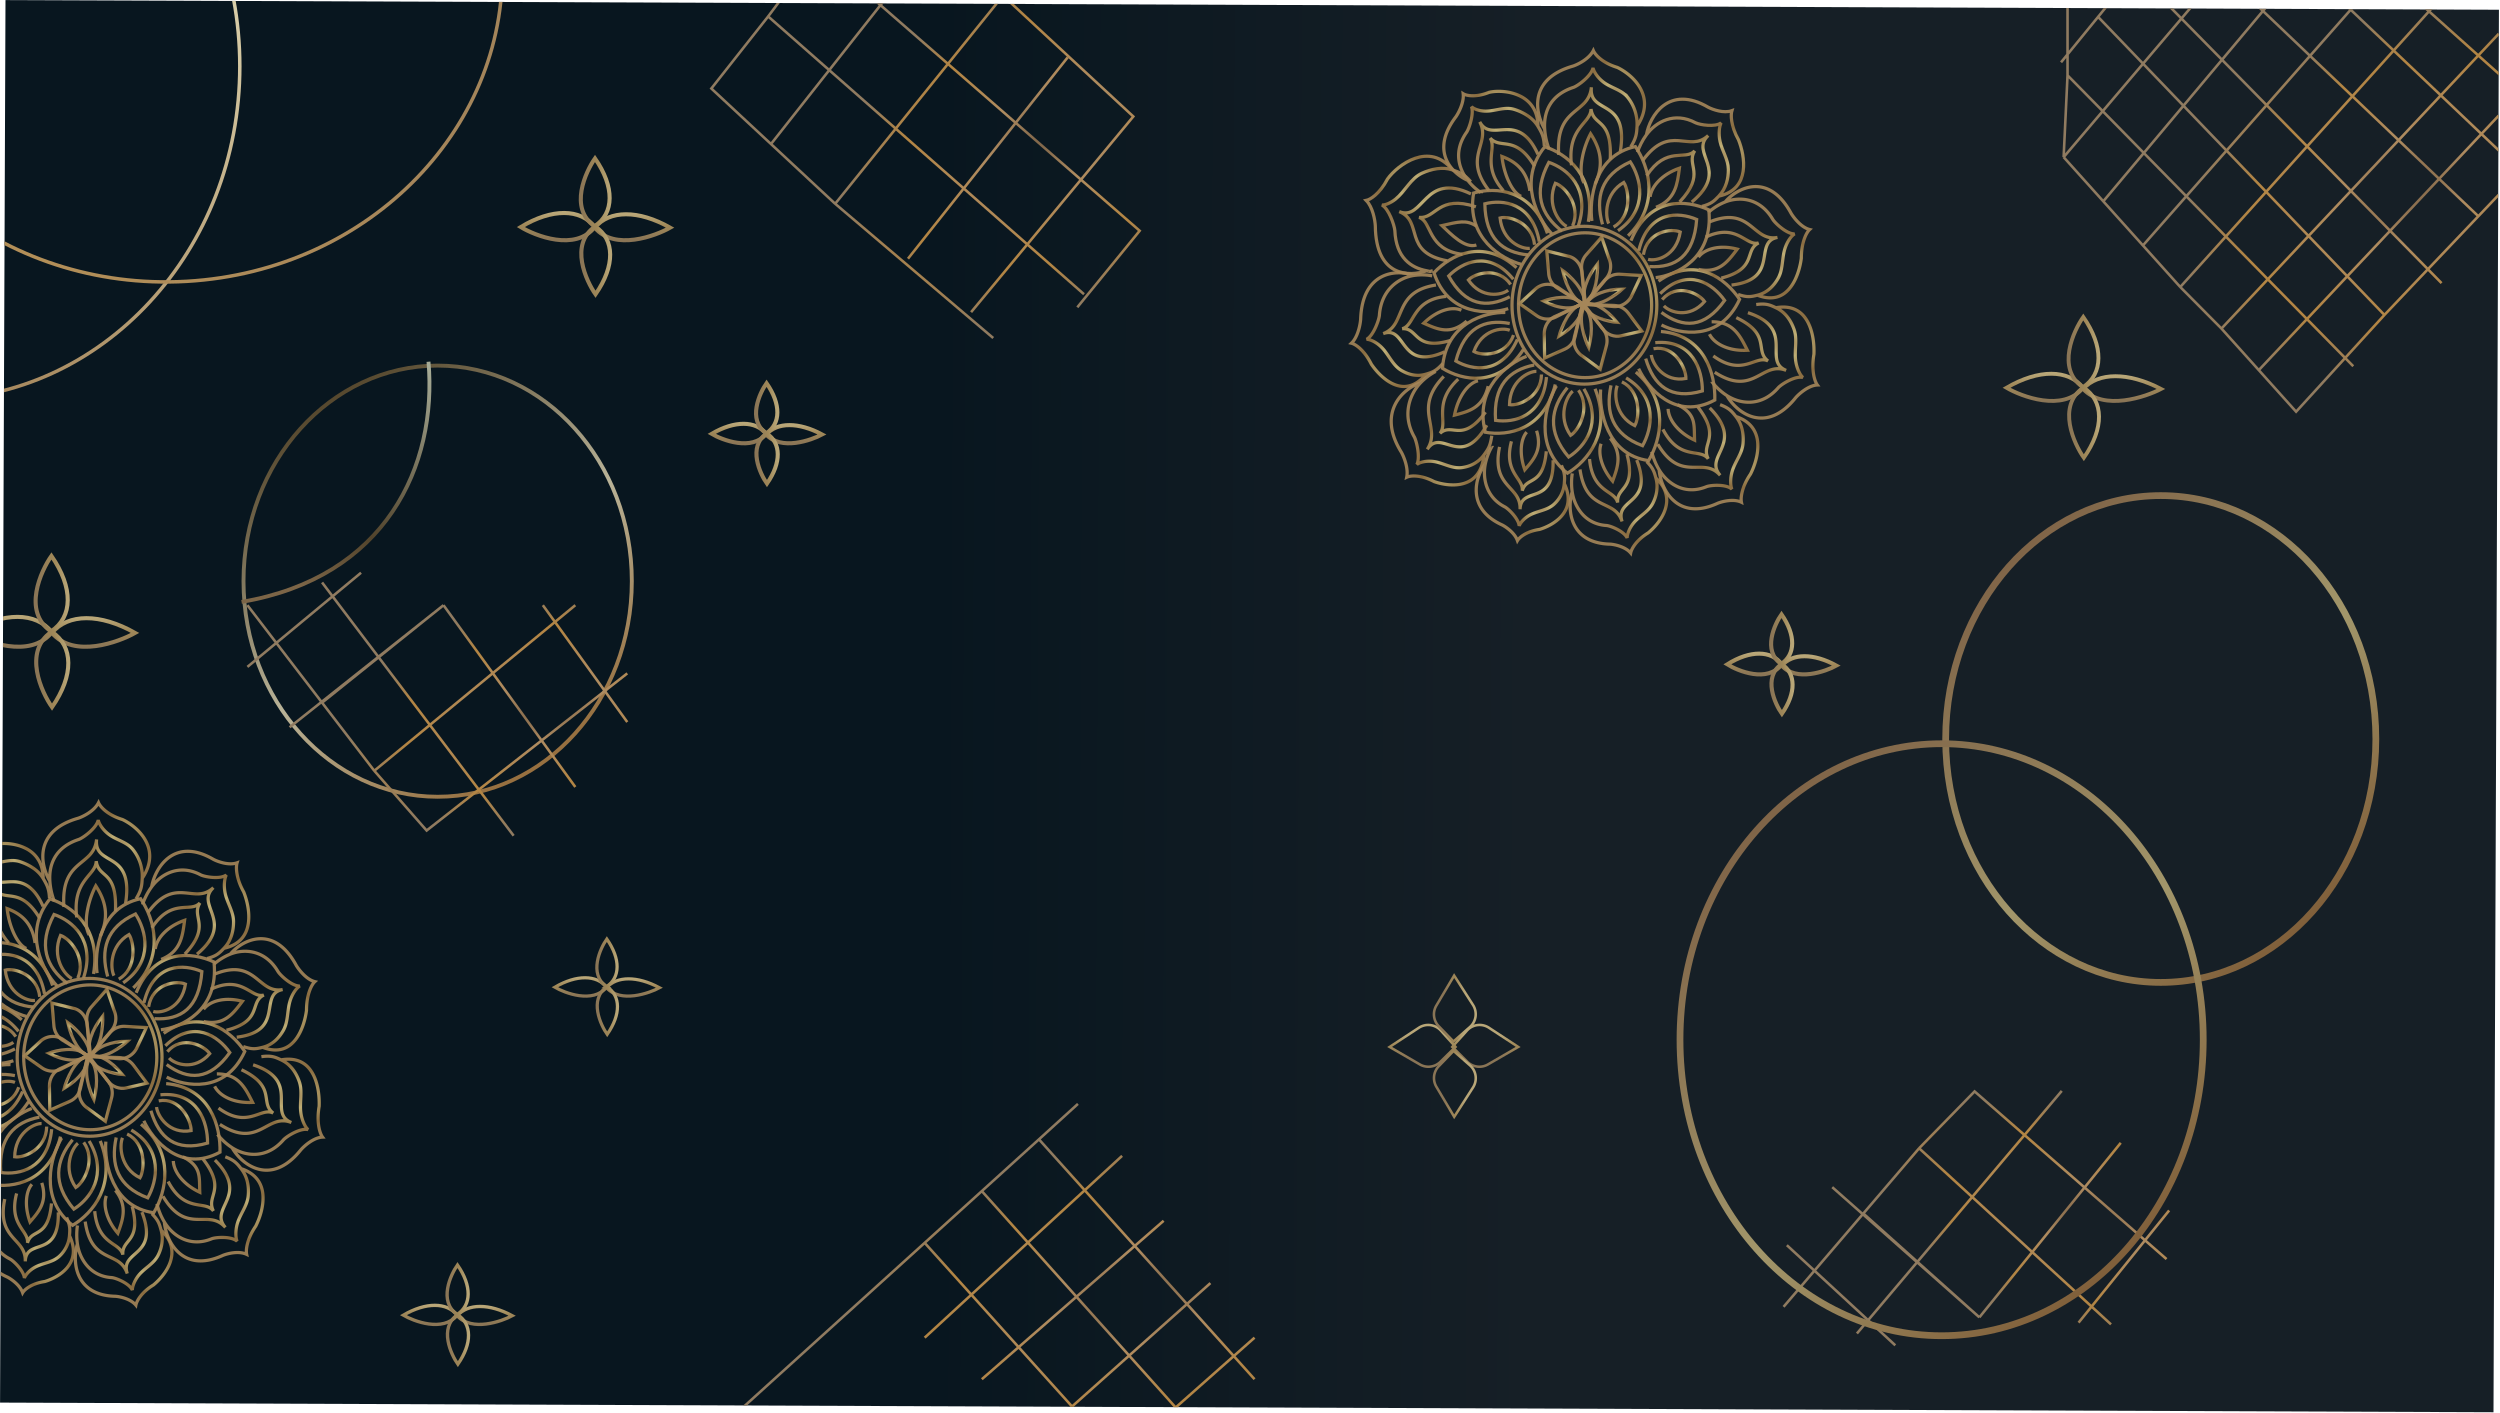 <svg xmlns="http://www.w3.org/2000/svg" width="1925" height="1088" fill="none" viewBox="0 0 1925 1088"><g clip-path="url(#a)"><path fill="url(#b)" d="M0 0h1920v1080H0z" transform="rotate(-179.78 961.06 541.87)"/><path stroke="url(#c)" stroke-width="2.7" d="M-52-205.65c130.6 0 236.65 114.8 236.65 256.65S78.6 307.65-52 307.65-288.65 192.85-288.65 51-182.6-205.65-52-205.65Z"/><path stroke="url(#d)" stroke-width="2.7" d="M-126.04-4.95c-7.47-130.39 101.08-242.83 242.7-250.95 141.61-8.1 262.3 91.2 269.76 221.59 7.47 130.38-101.08 242.83-242.7 250.94s-262.3-91.2-269.76-221.58Z"/><path stroke="url(#e)" stroke-width="3.15" d="M40 487.34c12.35-15.02 37.05-15.22 64 0-12.35 7-47.16 20.01-64 0Z"/><path stroke="url(#f)" stroke-width="3.15" d="M458 175.3c11.2-13.64 33.58-13.83 58 0-11.2 6.37-42.74 18.2-58 0Z"/><path stroke="url(#g)" stroke-width="3.15" d="M590 334.55c8.3-9.55 24.9-9.68 43 0-8.3 4.46-31.68 12.74-43 0Z"/><path stroke="url(#h)" stroke-width="3" d="M1604.02 299.5c11.58-12.99 34.73-13.16 59.98 0-11.57 6.07-44.19 17.33-59.98 0Z"/><path stroke="url(#i)" stroke-width="2.49" d="M467.08 760.56c7.86-9.07 23.57-9.19 40.71 0-7.85 4.24-30 12.1-40.7 0Z"/><path stroke="url(#j)" stroke-width="2.59" d="M352.07 1013.11c8.17-9.44 24.52-9.57 42.35 0-8.17 4.4-31.2 12.58-42.35 0Z"/><path stroke="url(#k)" stroke-width="3.15" d="M1372 512.52c8.11-9.56 24.32-9.69 42 0-8.11 4.45-30.95 12.73-42 0Z"/><path stroke="url(#l)" stroke-width="1.97" d="m1109.51 793.6 11.24 12.54-11.65 11.47a13.16 13.16 0 0 1-15.82 2L1070 806.15l22.49-14.76a13.16 13.16 0 0 1 17.02 2.21Z"/><path stroke="url(#m)" stroke-width="1.97" d="m1129.49 793.6-11.24 12.54 11.65 11.47a13.16 13.16 0 0 0 15.82 2l23.28-13.47-22.49-14.76a13.16 13.16 0 0 0-17.02 2.21Z"/><path stroke="url(#n)" stroke-width="1.97" d="m1131.82 790.83-12.66 11.11-11.35-11.77a13.2 13.2 0 0 1-1.84-15.84l13.72-23.14 14.53 22.65a13.2 13.2 0 0 1-2.4 17Z"/><path stroke="url(#o)" stroke-width="1.97" d="m1131.86 820.3-12.66-11.1-11.34 11.76a13.16 13.16 0 0 0-1.85 15.84l13.72 23.14 14.53-22.64a13.2 13.2 0 0 0-2.4-17Z"/><path stroke="url(#p)" stroke-width="3.15" d="M40 486.85c-12.35-15.7-37.05-15.9-64 0 12.35 7.32 47.16 20.93 64 0Z"/><path stroke="url(#q)" stroke-width="3.15" d="M590 334.07c-8.1-10.24-24.32-10.37-42 0 8.1 4.78 30.95 13.65 42 0Z"/><path stroke="url(#r)" stroke-width="3.15" d="M458 174.82c-11-14.33-33-14.52-57 0 11 6.69 42 19.1 57 0Z"/><path stroke="url(#s)" stroke-width="3" d="M1604.02 298.58c-11.39-14.29-34.17-14.48-59.02 0 11.39 6.67 43.49 19.06 59.02 0Z"/><path stroke="url(#t)" stroke-width="2.49" d="M467.08 760.16c-7.7-9.64-23.08-9.77-39.87 0 7.7 4.5 29.38 12.85 39.87 0Z"/><path stroke="url(#u)" stroke-width="2.59" d="M352.07 1012.69c-8-10.03-24.02-10.16-41.5 0 8.02 4.68 30.58 13.37 41.5 0Z"/><path stroke="url(#v)" stroke-width="3.15" d="M1372 511.55c-8.11-10.92-24.32-11.06-42 0 8.11 5.1 30.95 14.56 42 0Z"/><path stroke="url(#w)" stroke-width="3.15" d="M590.02 333.64c11.25-7.4 11.48-22.3.22-38.6-5.27 7.42-15.1 28.37-.22 38.6Z"/><path stroke="url(#x)" stroke-width="3.15" d="M39.28 486.19c16.93-11.14 17.28-33.58.33-58.13-7.94 11.18-22.74 42.72-.33 58.13Z"/><path stroke="url(#y)" stroke-width="3.15" d="M457.85 174.2c15.21-10.01 15.53-30.17.3-52.23-7.13 10.05-20.43 38.39-.3 52.23Z"/><path stroke="url(#z)" stroke-width="3" d="M1603.83 298.17c15.76-10.37 16.09-31.26.3-54.12-7.39 10.41-21.17 39.78-.3 54.12Z"/><path stroke="url(#A)" stroke-width="2.49" d="M467.04 759.68c10.68-7.02 10.9-21.16.21-36.64-5 7.04-14.33 26.93-.2 36.64Z"/><path stroke="url(#B)" stroke-width="2.59" d="M352.03 1012.16c11.1-7.3 11.33-22.02.21-38.12-5.2 7.33-14.91 28.02-.22 38.12Z"/><path stroke="url(#C)" stroke-width="3.15" d="M590.32 333.78c11.25 7.4 11.48 22.3.22 38.6-5.27-7.43-15.1-28.38-.22-38.6Z"/><path stroke="url(#D)" stroke-width="3.15" d="M1371.52 511.24c11.13-7.32 11.36-22.07.22-38.2-5.21 7.34-14.94 28.07-.22 38.2Z"/><path stroke="url(#E)" stroke-width="3.15" d="M39.73 486.4c16.93 11.13 17.28 33.57.33 58.12-7.94-11.18-22.74-42.73-.33-58.13Z"/><path stroke="url(#F)" stroke-width="3.15" d="M458.25 174.38c15.22 10 15.54 30.16.3 52.23-7.13-10.05-20.43-38.4-.3-52.23Z"/><path stroke="url(#G)" stroke-width="3" d="M1604.25 298.36c15.76 10.37 16.09 31.26.3 54.12-7.39-10.41-21.17-39.78-.3-54.12Z"/><path stroke="url(#H)" stroke-width="2.49" d="M467.33 759.81c10.68 7.03 10.9 21.17.2 36.65-5-7.05-14.33-26.94-.2-36.65Z"/><path stroke="url(#I)" stroke-width="2.59" d="M352.32 1012.3c11.1 7.31 11.34 22.02.22 38.13-5.2-7.34-14.92-28.03-.22-38.13Z"/><path stroke="url(#J)" stroke-width="3.15" d="M1371.82 511.37c11.13 7.32 11.36 22.06.22 38.2-5.22-7.35-14.95-28.08-.22-38.2Z"/><path stroke="url(#K)" stroke-width="3" d="M337 281.5c82.42 0 149.5 74.17 149.5 166s-67.08 166-149.5 166-149.5-74.17-149.5-166 67.08-166 149.5-166Z"/><path stroke="url(#L)" stroke-width="3" d="M329.94 278.53c6.9 80.4-33.15 166.23-143.94 184.93"/><path stroke="url(#M)" stroke-width="2" d="m190.5 466 57.5 75.05m0-92.55 147.5 195m-54-177.5L443 606M341.5 466 248 541.05M341.5 466 223 560m195-94 65 90m0-37.5-154.5 121-40.31-46M443 466 288.19 593.5m0 0L248 541.05M278 441l-87.5 72.5"/><path stroke="url(#N)" stroke-width="2" d="m1373.34 1006.25 61.44-71.86m-4.96 92.41 157.74-186.81m-63.44 174.35 108.86-134.36m-108.86 134.36-89.34-79.95m89.34 79.95-113.29-100.22m189.68 104.32 69.73-86.39m-2.01 37.45-147.79-129.1-42.72 43.76m147.76 135.62-147.76-135.61m0 0-42.94 50.22m24.59 101.51-83.48-77.09"/><path stroke="url(#O)" stroke-width="5.19" d="M1663.78 381.6c91.18 0 165.62 83.6 165.62 187.43 0 103.82-74.44 187.43-165.62 187.43s-165.62-83.61-165.62-187.43 74.44-187.43 165.62-187.43Z"/><path stroke="url(#P)" stroke-width="5.19" d="M1495.04 572.66c110.97 0 201.45 101.74 201.45 227.93 0 126.18-90.48 227.92-201.45 227.92S1293.6 926.77 1293.6 800.59c0-126.19 90.48-227.93 201.44-227.93Z"/><path stroke="url(#Q)" stroke-width="2" d="M764.77 260.27 643.08 156.89m55.75-179.43L593.97 110.5m49.11 46.4-55.25-51.43-40.1-37.32 43.75-55.48m51.6 144.23 152.5-189.13m26.46 76.5L699.15 199.19m48.59 41.17 124.9-150.65L732.78-40.03m101.9 266.58-243.2-213.9m0 0 38.13-50.8L877.54 177.7l-48.02 58.93"/><path stroke="url(#R)" stroke-width="2" d="m830 850-30 27.3M532 1120l180-163m152-67-152 140m184-90-140 122m176-74-148 132m182-90-122 108m-44-260.7L966 1062M800 877.3l-44 39.85m0 0L918 1098M756 917.15 712 957m0 0 172 191"/><path stroke="url(#S)" stroke-width="2" d="m1924 150-15.69 16.5M1589 121l30.53 34M1589 121l121.53-143 197.78 188.5M1589 121l3-63m0-60v60m332 31-184.73 196m0 0 28.73 32 68-74.49M1739.27 285l-28.74-32M1924 26l-213.47 227m0 0-31.73-32M1880-2l-201.2 223m0 0-28.74-32m0 0L1836-22l124 111m-309.94 100-30.53-34M1768-22l-148.47 177M1587 48l28.53-35M1592 58l220 224M1615.53 13l28.53-35L1880 218M1615.53 13 1836 242.51m0 0 72.31-76.02M1779-22l181 172"/><path stroke="url(#T)" stroke-width="2.49" d="m1199.82 221.42 18.18 12.41-19.94 10.25a14.3 14.3 0 0 1-14.69-.97l-13.37-9.28 12.06-11.12a14.3 14.3 0 0 1 17.76-1.3Z" opacity=".9"/><path stroke="url(#U)" stroke-width="2.49" d="M48.82 800.56 67 812.96l-19.94 10.25a14.3 14.3 0 0 1-14.69-.97L19 812.97l12.06-11.12a14.3 14.3 0 0 1 17.76-1.3Z" opacity=".9"/><path stroke="url(#V)" stroke-width="2.49" d="m1197.24 243.7 21.22-9.66-5.49 24.7c-1 4.51-3.93 8.2-7.9 9.98l-15.73 7.02-.28-18.43c-.09-5.95 3.13-11.31 8.18-13.6Z" opacity=".9"/><path stroke="url(#W)" stroke-width="2.49" d="m46.24 822.84 21.22-9.66-5.49 24.7c-1 4.5-3.93 8.2-7.9 9.98l-15.73 7.02-.28-18.43c-.1-5.96 3.13-11.31 8.18-13.61Z" opacity=".9"/><path stroke="url(#X)" stroke-width="2.49" d="m1212.49 258.55 6.28-24.52 15.57 19.43c2.8 3.5 3.76 8.21 2.58 12.7l-4.76 18.1-14.52-10.67a14.2 14.2 0 0 1-5.15-15.04Z" opacity=".9"/><path stroke="url(#Y)" stroke-width="2.49" d="m61.5 837.68 6.27-24.51 15.57 19.43c2.8 3.5 3.76 8.21 2.58 12.7l-4.76 18.1-14.52-10.68a14.2 14.2 0 0 1-5.15-15.04Z" opacity=".9"/><path stroke="url(#Z)" stroke-width="2.49" d="m1233.93 253.1-14.19-18.64 22.98.72c4.28.13 8.35 2.3 11.04 5.88l10.4 13.84-15.85 3.66c-5.29 1.23-10.91-.9-14.38-5.46Z" opacity=".9"/><path stroke="url(#aa)" stroke-width="2.49" d="m82.93 832.23-14.2-18.63 23 .72c4.27.13 8.34 2.3 11.02 5.88l10.41 13.84-15.85 3.66c-5.3 1.22-10.91-.91-14.38-5.47Z" opacity=".9"/><path stroke="url(#ab)" stroke-width="2.49" d="m1242.39 236.03-21.94-1.82 15.04-17.9a14.2 14.2 0 0 1 11.55-5.16l16.65.92-7.21 15.4c-2.62 5.63-8.26 9.05-14.09 8.56Z" opacity=".9"/><path stroke="url(#ac)" stroke-width="2.49" d="m91.4 815.17-21.95-1.83 15.04-17.88a14.2 14.2 0 0 1 11.55-5.17l16.64.92-7.2 15.4c-2.62 5.62-8.26 9.05-14.09 8.56Z" opacity=".9"/><path stroke="url(#ad)" stroke-width="2.49" d="m1218.12 210.09 2.13 24.76-21.07-13.03a14.6 14.6 0 0 1-6.67-11.22l-1.5-17.36 16.69 4.05c5.69 1.38 9.88 6.52 10.42 12.8Z" opacity=".9"/><path stroke="url(#ae)" stroke-width="2.49" d="m67.12 789.23 2.13 24.75-21.07-13.02a14.6 14.6 0 0 1-6.67-11.23L40 772.38l16.69 4.04c5.7 1.39 9.88 6.53 10.42 12.8Z" opacity=".9"/><path stroke="url(#af)" stroke-width="2.49" d="m1236.79 214.38-16.09 18.7-2.79-25.84c-.43-4 .78-7.96 3.35-10.9l11.99-13.75 6.1 17.67a14.4 14.4 0 0 1-2.56 14.12Z" opacity=".9"/><path stroke="url(#ag)" stroke-width="2.49" d="m85.8 793.52-16.1 18.7-2.8-25.84c-.42-4 .8-7.96 3.36-10.9l12-13.75 6.1 17.67a14.4 14.4 0 0 1-2.57 14.12Z" opacity=".9"/><path stroke="url(#ah)" stroke-width="2.49" d="M1217.88 233.66c-5.96 5.14-17.3 4.51-29.37-1.84 5.81-2.21 22.04-5.98 29.37 1.84Z" opacity=".9"/><path stroke="url(#ai)" stroke-width="2.49" d="M66.88 812.8c-5.96 5.14-17.3 4.5-29.37-1.84 5.8-2.21 22.04-5.99 29.37 1.83Z" opacity=".9"/><path stroke="url(#aj)" stroke-width="2.49" d="M1218.82 234c.43 8.24-6.61 17.9-18.37 24.9 1.7-6.42 8.25-22.95 18.37-24.9Z" opacity=".9"/><path stroke="url(#ak)" stroke-width="2.49" d="M67.82 813.13c.43 8.25-6.6 17.9-18.37 24.9 1.7-6.41 8.24-22.94 18.37-24.9Z" opacity=".9"/><path stroke="url(#al)" stroke-width="2.49" d="M1219.99 236.04c5.58 5.5 6.95 17.7 3.38 31.66-2.95-5.83-9.05-22.52-3.38-31.66Z" opacity=".9"/><path stroke="url(#am)" stroke-width="2.49" d="M68.99 815.17c5.58 5.5 6.95 17.71 3.38 31.67-2.95-5.83-9.06-22.52-3.38-31.67Z" opacity=".9"/><path stroke="url(#an)" stroke-width="2.49" d="M1218.88 234.13c7.35-2.22 17.56 3.16 26.38 14.1-6.14-.41-22.44-3.8-26.38-14.1Z" opacity=".9"/><path stroke="url(#ao)" stroke-width="2.49" d="M67.88 813.26c7.35-2.22 17.56 3.16 26.38 14.11-6.14-.42-22.44-3.8-26.38-14.1Z" opacity=".9"/><path stroke="url(#ap)" stroke-width="2.49" d="M1221.67 233.75c3.75-6.72 14.37-11.08 27.56-11.15-4.58 4.28-18.22 14.3-27.56 11.15Z" opacity=".9"/><path stroke="url(#aq)" stroke-width="2.49" d="M70.67 812.89c3.75-6.72 14.37-11.08 27.56-11.15-4.58 4.28-18.22 14.3-27.56 11.14Z" opacity=".9"/><path stroke="url(#ar)" stroke-width="2.49" d="M1220.08 234.25c-7.25-2-13.84-12.02-16.93-26.07 5.13 3.61 17.79 15.16 16.93 26.07Z" opacity=".9"/><path stroke="url(#as)" stroke-width="2.49" d="M69.08 813.39c-7.25-2-13.84-12.03-16.93-26.08 5.13 3.62 17.8 15.17 16.93 26.08Z" opacity=".9"/><path stroke="url(#at)" stroke-width="2.49" d="M1220.53 233.32c-2.82-7.56.81-19.22 9.56-30.14.33 6.63-.83 24.53-9.56 30.14Z" opacity=".9"/><path stroke="url(#au)" stroke-width="2.49" d="M69.53 812.46c-2.82-7.56.81-19.22 9.56-30.15.33 6.63-.83 24.54-9.56 30.15Z" opacity=".9"/><path stroke="url(#av)" stroke-width="2.49" d="M1220 174.25c30.7 0 55.76 27.1 55.76 60.75s-25.06 60.76-55.76 60.76-55.76-27.1-55.76-60.76 25.06-60.75 55.76-60.75Z" opacity=".9"/><path stroke="url(#aw)" stroke-width="2.49" d="M69 753.38c30.7 0 55.76 27.1 55.76 60.76S99.7 874.89 69 874.89s-55.76-27.1-55.76-60.75S38.3 753.38 69 753.38Z" opacity=".9"/><path stroke="url(#ax)" stroke-width="2.49" d="M1220.5 179.25c28.21 0 51.26 24.86 51.26 55.75s-23.05 55.76-51.26 55.76-51.26-24.87-51.26-55.76c0-30.9 23.05-55.75 51.26-55.75Z" opacity=".9"/><path stroke="url(#ay)" stroke-width="2.49" d="M69.5 758.38c28.21 0 51.26 24.87 51.26 55.76S97.7 869.89 69.5 869.89s-51.26-24.86-51.26-55.75 23.05-55.76 51.26-55.76Z" opacity=".9"/><path stroke="url(#az)" stroke-width="2.49" d="M1194.86 180c-10.65-11.38-26.65-40.72-5.42-67 16.69 5.25 39.6 22.33 33.57 57.8" opacity=".9"/><path stroke="url(#aA)" stroke-width="2.49" d="M43.86 759.14c-10.65-11.39-26.65-40.73-5.42-67 16.7 5.25 39.6 22.33 33.57 57.8" opacity=".9"/><path stroke="url(#aB)" stroke-width="2.49" d="M1225.75 170.16c-2.15-16.23 1.54-50.4 33.49-57.3 10.48 15.34 19.29 44.3-5.61 68.7" opacity=".9"/><path stroke="url(#aC)" stroke-width="2.49" d="M74.75 749.3c-2.15-16.23 1.54-50.41 33.49-57.3 10.48 15.34 19.29 44.3-5.61 68.7" opacity=".9"/><path stroke="url(#aD)" stroke-width="2.49" d="M1274.9 213.78c15.25-1.7 44.78-14.51 40.88-52.2-17.1-7.9-45.9-10.47-59.94 23.73" opacity=".9"/><path stroke="url(#aE)" stroke-width="2.49" d="M123.9 792.92c15.25-1.7 44.78-14.51 40.88-52.2-17.1-7.9-45.9-10.48-59.94 23.72" opacity=".9"/><path stroke="url(#aF)" stroke-width="2.49" d="M1171.42 203.55c-14.71-3.85-42.65-20.22-36.73-54.92 17.04-4.87 45.14-3 56.84 31.09" opacity=".9"/><path stroke="url(#aG)" stroke-width="2.49" d="M20.42 782.68c-14.7-3.84-42.65-20.21-36.73-54.91 17.04-4.87 45.14-3.01 56.84 31.08" opacity=".9"/><path stroke="url(#aH)" stroke-width="2.49" d="M1161.32 237.65c-14.51 4.64-46.26 5.6-57.16-27.65 12.51-13.44 37.7-27.06 63.57-3.88" opacity=".9"/><path stroke="url(#aI)" stroke-width="2.49" d="M10.32 816.79c-14.5 4.64-46.26 5.6-57.16-27.65 12.5-13.45 37.7-27.06 63.57-3.88" opacity=".9"/><path stroke="url(#aJ)" stroke-width="2.49" d="M1159.11 240.6c-15.13-.32-45.99 7.81-48.41 43 15.33 9.4 42.94 15.34 62.26-14.4" opacity=".9"/><path stroke="url(#aK)" stroke-width="2.49" d="M8.1 819.74c-15.12-.33-45.98 7.81-48.4 43 15.33 9.4 42.94 15.34 62.26-14.41" opacity=".9"/><path stroke="url(#aL)" stroke-width="2.49" d="M1175.45 274.38c-14.3 5.35-40.67 24.53-31.72 58.46 17.39 3.08 45.19-1.67 53.83-36.82" opacity=".9"/><path stroke="url(#aM)" stroke-width="2.49" d="M24.45 853.51c-14.3 5.35-40.67 24.53-31.72 58.47 17.39 3.08 45.2-1.67 53.83-36.82" opacity=".9"/><path stroke="url(#aN)" stroke-width="2.49" d="M1198.46 297.17c-8.19 13.78-17.97 46.52 8.43 67.2 15.43-9.23 34.57-31.6 21.3-65" opacity=".9"/><path stroke="url(#aO)" stroke-width="2.49" d="M47.46 876.3c-8.2 13.79-17.97 46.53 8.43 67.2 15.43-9.23 34.57-31.59 21.3-65" opacity=".9"/><path stroke="url(#aP)" stroke-width="2.49" d="M1232.48 299.9c-1.16 16.34 4.61 50.17 36.91 54.77 9.52-16.06 16.54-45.6-9.79-68.16" opacity=".9"/><path stroke="url(#aQ)" stroke-width="2.49" d="M81.48 879.03c-1.16 16.34 4.6 50.18 36.9 54.78 9.53-16.07 16.55-45.6-9.78-68.16" opacity=".9"/><path stroke="url(#aR)" stroke-width="2.49" d="M1261.76 283.9c6.89 14.86 28.27 40.5 58.64 24.13.54-19.9-7.61-49.86-41.47-52.78" opacity=".9"/><path stroke="url(#aS)" stroke-width="2.49" d="M110.76 863.04c6.89 14.86 28.27 40.5 58.64 24.13.54-19.9-7.6-49.86-41.46-52.79" opacity=".9"/><path stroke="url(#aT)" stroke-width="2.49" d="M1279.35 250.25c13.78 7.08 45.11 13.05 60.13-19.77-10.68-15.91-33.9-33.98-62.47-13.96" opacity=".9"/><path stroke="url(#aU)" stroke-width="2.49" d="M128.35 829.39c13.78 7.08 45.1 13.04 60.13-19.77-10.68-15.91-33.9-33.98-62.47-13.96" opacity=".9"/><path stroke="url(#aV)" stroke-width="2.49" d="M1202.79 178c-16.43-12.75-22.67-29.52-10.19-53 13.74 4.7 32.47 19.46 22.67 48.97m-8.93.34c-5.83-2.9-15.73-16.57-8.74-33.2 6.87 2.23 20.14 16.76 13.3 32.86" opacity=".9"/><path stroke="url(#aW)" stroke-width="2.49" d="M51.79 757.14c-16.43-12.75-22.67-29.52-10.19-53 13.74 4.7 32.47 19.45 22.67 48.97m-8.93.34c-5.83-2.91-15.73-16.57-8.74-33.21 6.87 2.24 20.14 16.77 13.3 32.87" opacity=".9"/><path stroke="url(#aX)" stroke-width="2.49" d="M1233.92 172.75c-5.73-20.58-1.3-37.76 21.4-48.13 8.09 12.53 14.5 36.17-9.46 53.01m-7.13-5.49c-2.93-6.03-3.08-23.13 11.57-31.67 4.11 6.17 6.39 26.12-7.84 34.35" opacity=".9"/><path stroke="url(#aY)" stroke-width="2.49" d="M82.92 751.89c-5.73-20.58-1.3-37.76 21.4-48.14 8.1 12.53 14.5 36.18-9.46 53.02m-7.13-5.49c-2.93-6.03-3.08-23.13 11.57-31.68 4.1 6.18 6.39 26.13-7.84 34.36" opacity=".9"/><path stroke="url(#aZ)" stroke-width="2.49" d="M1269.98 205.25c20.3 1.22 34.33-8.1 36.47-36.28-13.81-5.93-37.07-7.14-44.63 24.08m7.19 6.63c6.34 1.77 21.75-2.4 24.79-21.04-6.84-3.06-25.48-.57-28.38 17.52" opacity=".9"/><path stroke="url(#ba)" stroke-width="2.49" d="M118.98 784.38c20.3 1.23 34.33-8.1 36.47-36.27-13.81-5.93-37.07-7.14-44.63 24.07m7.19 6.64c6.34 1.76 21.75-2.4 24.8-21.05-6.85-3.05-25.5-.56-28.39 17.53" opacity=".9"/><path stroke="url(#bb)" stroke-width="2.49" d="M1176.67 196.29c-19.76-1.86-32.85-12.67-33.35-39.36 13.74-3.5 36.39-1.2 41.96 29.14m-7.35 5.15c-6.25.71-20.97-5.47-22.88-23.37 6.82-1.85 24.77 3.24 26.56 20.6" opacity=".9"/><path stroke="url(#bc)" stroke-width="2.49" d="M25.67 775.42c-19.76-1.85-32.85-12.66-33.35-39.36 13.74-3.5 36.39-1.2 41.96 29.15m-7.35 5.15c-6.25.71-20.97-5.47-22.88-23.37 6.82-1.85 24.77 3.24 26.56 20.6" opacity=".9"/><path stroke="url(#bd)" stroke-width="2.49" d="M1162.52 228.52c-17.97 9.1-34.3 6.84-47.05-16.01 10.28-10.48 30.95-20.75 49.79 2.5m-3.99 8.44c-5.09 4-20.69 6.63-30.6-7.84 5.05-5.3 22.94-10.61 32.51 3.45" opacity=".9"/><path stroke="url(#be)" stroke-width="2.49" d="M11.52 807.66c-17.97 9.1-34.3 6.83-47.05-16.02 10.28-10.47 30.95-20.75 49.79 2.5m-3.99 8.45c-5.09 4-20.69 6.63-30.6-7.84 5.05-5.3 22.94-10.62 32.5 3.45" opacity=".9"/><path stroke="url(#bf)" stroke-width="2.49" d="M1162.48 249.08c-19.55-3.65-34.75 3.2-41.49 28.88 12.47 7.17 34.91 11.17 47.42-16.64m-5.9-7c-5.88-2.41-21.57-.49-27.61 16.3 6.16 3.67 24.72 3.69 30.52-12.61" opacity=".9"/><path stroke="url(#bg)" stroke-width="2.49" d="M11.48 828.21c-19.55-3.65-34.75 3.2-41.49 28.89 12.47 7.16 34.91 11.17 47.42-16.64m-5.9-7c-5.88-2.42-21.57-.49-27.61 16.3 6.16 3.66 24.72 3.68 30.52-12.62" opacity=".9"/><path stroke="url(#bh)" stroke-width="2.49" d="M1181.32 281.06c-19.51 3.9-31.59 16-29.73 42.63 13.99 2.06 36.32-2.57 39.2-33.35m-7.77-4.37c-6.29-.06-20.39 7.61-20.72 25.63 6.95 1.14 24.37-5.79 24.63-23.25" opacity=".9"/><path stroke="url(#bi)" stroke-width="2.49" d="M30.32 860.2c-19.51 3.89-31.6 16-29.73 42.63 13.99 2.06 36.32-2.58 39.2-33.36m-7.77-4.36c-6.29-.06-20.4 7.61-20.72 25.63 6.95 1.13 24.37-5.79 24.63-23.26" opacity=".9"/><path stroke="url(#bj)" stroke-width="2.49" d="M1206.88 298.49c-13.11 16.13-15.69 33.74.97 53.41 12.17-7.74 27.08-26.35 11.77-52.47m-8.6 1.78c-4.98 4.17-11.68 19.65-1.65 34.02 6.11-3.76 15.85-20.87 6.08-34.77" opacity=".9"/><path stroke="url(#bk)" stroke-width="2.49" d="M55.88 877.63c-13.11 16.13-15.69 33.74.97 53.41 12.17-7.75 27.08-26.35 11.77-52.47m-8.6 1.77c-4.98 4.17-11.68 19.65-1.65 34.03 6.1-3.77 15.85-20.88 6.08-34.77" opacity=".9"/><path stroke="url(#bl)" stroke-width="2.49" d="M1267.19 276.12c6.23 20.92 19.12 32.03 43.64 24.91.05-15.91-7.25-39.83-36.28-37.18m-3.02 9.45c.79 7 9.82 21.2 26.63 18.13.12-7.93-8.65-25.95-24.94-22.92" opacity=".9"/><path stroke="url(#bm)" stroke-width="2.49" d="M116.2 855.26c6.22 20.92 19.11 32.03 43.63 24.91.05-15.92-7.25-39.83-36.28-37.19m-3.02 9.46c.79 7 9.82 21.2 26.63 18.13.12-7.93-8.66-25.95-24.94-22.92" opacity=".9"/><path stroke="url(#bn)" stroke-width="2.49" d="M1240.47 296.72c-4.46 20.94 1 37.76 24.29 46.5 7.31-13.09 12.26-37.14-12.67-52.23m-6.79 5.99c-2.55 6.23-1.65 23.3 13.48 30.78 3.72-6.46 4.79-26.53-9.91-33.72" opacity=".9"/><path stroke="url(#bo)" stroke-width="2.49" d="M89.47 875.85c-4.46 20.95 1 37.77 24.29 46.5 7.3-13.08 12.26-37.13-12.67-52.23m-6.79 6c-2.55 6.22-1.65 23.3 13.48 30.78 3.72-6.46 4.78-26.53-9.91-33.72" opacity=".9"/><path stroke="url(#bp)" stroke-width="2.49" d="M1279.33 240.58c16.64 12.26 33.1 12.46 48.63-9.27-8.85-12.47-28.02-26.37-49.64-5.18m2.88 9.39c4.54 4.95 19.65 10.11 31.31-3.36-4.33-6.28-21.38-14.6-32.64-1.5" opacity=".9"/><path stroke="url(#bq)" stroke-width="2.49" d="M128.32 819.72c16.65 12.26 33.11 12.46 48.64-9.27-8.85-12.48-28.02-26.37-49.64-5.18m2.88 9.39c4.54 4.95 19.65 10.1 31.31-3.36-4.33-6.28-21.38-14.6-32.64-1.5" opacity=".9"/><path stroke="url(#br)" stroke-width="2.49" d="M1210.07 127.24c-3.54-29.1 14.82-31.98 15.01-43.29 1.94 13.87 16.27 6.4 14.81 38.77m-39.66-3.5c-2.61-37.59 22.91-30.49 25.14-52.04-2.23 21.55 28.95 7.47 22.31 49.25m-54.88-1.63a53 53 0 0 1-3.4-15.38m66.35 13.57c4.21-6.93 4.46-10.03 4.77-15.82m-71.12 2.25c-.86-12.94 4.13-26.26 22.35-32.21 3.63-1.4 13.64-8.84 14.89-14.95.57 3 3.77 7.98 8.71 11.48 6.01 4.25 13.85 5.7 18.37 11.72a33 33 0 0 1 6.8 21.71m-71.12 2.25c-7.38-12.65-12.59-38.76 21.96-48.58 3.81-1.3 12.24-5.5 15.51-11.9 1.17 2.82 6.49 9.33 18.43 12.96 11.49 5.43 30.61 22.08 15.22 45.27m-40.8 43.59c-4.38-6.7-2.22-23.83 5.04-37.79 6.96 10.64 10.91 22.8 3.45 38.67" opacity=".9"/><path stroke="url(#bs)" stroke-width="2.49" d="M59.07 706.38c-3.54-29.1 14.82-31.98 15.01-43.3 1.94 13.88 16.27 6.4 14.8 38.78m-39.65-3.51c-2.61-37.58 22.91-30.48 25.14-52.03-2.23 21.55 28.95 7.47 22.31 49.25m-54.88-1.64c-1.58-4-3-9.48-3.4-15.37m66.35 13.57c4.21-6.93 4.46-10.04 4.77-15.82m-71.12 2.25c-.86-12.94 4.13-26.26 22.35-32.22 3.63-1.4 13.64-8.83 14.9-14.94.56 3 3.76 7.98 8.7 11.47 6.01 4.26 13.85 5.7 18.37 11.72a33 33 0 0 1 6.8 21.72m-71.12 2.25c-7.38-12.65-12.59-38.76 21.96-48.58 3.8-1.3 12.24-5.5 15.5-11.9 1.18 2.81 6.5 9.33 18.44 12.95 11.49 5.43 30.61 22.09 15.22 45.28m-40.8 43.59c-4.38-6.71-2.22-23.84 5.04-37.79 6.95 10.64 10.91 22.79 3.45 38.67" opacity=".9"/><path stroke="url(#bt)" stroke-width="2.49" d="M1157.59 146.8c-16.87-19.37-4.78-32.05-10.18-40.48 8.22 9.09 19.38-3 34.17 21.65m-35.17 18.59c-20.34-26.14 1.91-35.6-7.02-52.74 8.93 17.13 29.24-9.5 44.84 25.04m-43.96 29.41a43 43 0 0 1-10.03-9.35m58.85-26.57c-.3-7.52-2.25-10.61-4.86-15.04m-53.99 41.6c-6.99-9.01-11.33-22.37-.85-37.23 1.99-3.12 5.71-14.35 3.63-19.57 1.71 1.7 5.82 3.36 10.55 3.46 7.63.15 15.05-3.66 22.42-1.34 6.81 2.14 14.27 6.33 18.24 13.08m-53.99 41.6c-11.64-5.05-29.75-21.95-9.16-49.05 2.16-3.15 6.31-11.08 5.58-17.67 2.23 1.4 9.35 3.13 19.9-1.08 11.11-2.62 37.62.29 37.67 26.2m-12.91 53.88c-6.52-2.42-13.32-16.26-14.82-30.7 10.33 3.83 19.19 10.49 21.49 26.46" opacity=".9"/><path stroke="url(#bu)" stroke-width="2.49" d="M6.6 725.93c-16.88-19.36-4.79-32.05-10.2-40.47 8.23 9.08 19.39-3 34.18 21.65m-35.17 18.58c-20.34-26.14 1.91-35.6-7.02-52.73 8.93 17.13 29.24-9.51 44.84 25.04m-43.96 29.4a43 43 0 0 1-10.03-9.35m58.85-26.56c-.3-7.52-2.25-10.61-4.86-15.05m-54 41.61c-6.98-9.01-11.32-22.37-.84-37.24 1.99-3.11 5.7-14.35 3.63-19.56 1.7 1.7 5.82 3.36 10.55 3.45 7.63.15 15.05-3.65 22.42-1.33 6.8 2.14 14.27 6.32 18.24 13.07m-54 41.61C-32.4 713-50.5 696.1-29.91 669c2.16-3.15 6.3-11.09 5.58-17.67 2.23 1.4 9.35 3.12 19.9-1.08 11.11-2.62 37.62.28 37.67 26.2m-12.92 53.87C13.81 727.91 7 714.07 5.5 699.63c10.33 3.83 19.2 10.49 21.49 26.46" opacity=".9"/><path stroke="url(#bv)" stroke-width="2.49" d="M1126.13 195.85c-27.43-3.43-23.25-25.44-33.52-28.45 13.14 1.37 14.66-17.76 43.84-8.16m-22 41.62c-34.93-6.54-17.96-30.2-37.07-37.93 19.11 7.74 18.79-31.08 55.26-13.6m-29.45 59.14c-4.05.7.77 1.04-4.71 0m33.99-68.54c-5.27-6.23-9.01-7.36-14.21-9.13m-19.78 77.67c-12.02-2.28-23.54-9.96-24.45-30.95-.38-4.24-4.68-16.8-9.94-19.66 2.4.11 6.55-1.4 10.43-4.5 7.53-6.02 11.73-16.1 20.41-20 7.1-3.2 15.79-5.12 23.33-2.56m-19.78 77.67c-13.37 4.76-39.1 4.83-39.49-34.6-.24-4.4-1.97-14.47-7-19.55 2.86-.56 10.13-4.64 16.4-16.53 7.8-10.95 32.53-29.22 49.87-6.99m18.56 57.86c-8.85 2.85-19.36-8.14-26.56-14.97 12.83-2.93 18.84-4.66 26.56.4" opacity=".9"/><path stroke="url(#bw)" stroke-width="2.49" d="M-24.87 774.98c-27.43-3.42-23.25-25.43-33.52-28.44 13.14 1.36 14.66-17.76 43.84-8.16m-22 41.62c-34.93-6.54-17.96-30.2-37.07-37.93 19.11 7.73 18.79-31.08 55.26-13.6M-47.8 787.6c-4.05.7.77 1.04-4.7 0m33.98-68.53c-5.27-6.23-9.01-7.36-14.21-9.13m-19.78 77.66c-12.02-2.28-23.54-9.95-24.45-30.94-.38-4.24-4.68-16.8-9.94-19.66 2.4.11 6.55-1.41 10.43-4.51 7.53-6.02 11.73-16.1 20.4-20 7.1-3.2 15.8-5.1 23.34-2.55m-19.78 77.66c-13.37 4.77-39.1 4.84-39.49-34.6-.24-4.39-1.97-14.46-7-19.55 2.86-.55 10.13-4.63 16.4-16.52 7.8-10.95 32.53-29.22 49.87-6.99m18.56 57.85c-8.85 2.85-19.36-8.13-26.56-14.97 12.83-2.92 18.84-4.66 26.56.4" opacity=".9"/><path stroke="url(#bx)" stroke-width="2.49" d="M1267.96 135.3c15.18-23.36 29.95-11.22 36.96-19.17-7.06 11.31 9.13 17.25-11.58 39.35m-28.37-32c21-28.75 35.67-5.33 50.34-19.14-14.67 13.81 17.44 26.14-12.64 51.25m-41.84-38.43c1.32-4 3.64-8.93 6.94-13.43m42.69 55.2c7.18-1.93 9.25-3.97 12.98-7.89m-55.67-47.31c7.25-9.88 21.42-17.98 37.91-9.15 3.42 1.6 15.01 3.48 19.61.01-1.42 2.55-2.19 8.42-.83 14.46 1.64 7.28 6.3 13.93 6.37 21.36.06 6.83-1.57 14.54-7.39 20.63m-55.67-47.31c2.48-14.35 17.22-38.93 47.59-21.14 3.48 1.81 11.98 4.87 18.18 2.64-.88 2.85-1.09 11.34 5.15 22.5 4.81 12.14 9.72 37.78-15.25 43.31m-52.86.54c.98-7.95 8.95-17.32 22.55-22.08-1.55 12.6-3.09 24.14-18.01 30.13" opacity=".9"/><path stroke="url(#by)" stroke-width="2.49" d="M116.96 714.44c15.18-23.36 29.95-11.22 36.96-19.17-7.06 11.31 9.13 17.25-11.58 39.35m-28.37-32c21-28.75 35.68-5.33 50.34-19.14-14.66 13.81 17.44 26.14-12.64 51.25m-41.84-38.44a50 50 0 0 1 6.94-13.43m42.69 55.2c7.18-1.93 9.25-3.97 12.98-7.88m-55.67-47.32c7.26-9.87 21.42-17.98 37.91-9.14 3.42 1.6 15.01 3.48 19.6 0-1.41 2.55-2.18 8.42-.82 14.46 1.64 7.29 6.3 13.94 6.37 21.37.05 6.83-1.57 14.54-7.39 20.63m-55.67-47.32c2.48-14.35 17.22-38.92 47.59-21.13 3.48 1.8 11.98 4.86 18.18 2.64-.88 2.85-1.09 11.33 5.15 22.5 4.8 12.13 9.72 37.78-15.25 43.3m-52.86.54c.98-7.94 8.95-17.31 22.55-22.07-1.55 12.6-3.09 24.13-18.01 30.12" opacity=".9"/><path stroke="url(#bz)" stroke-width="2.49" d="M1313.36 182.62c24.17-11.42 30.98 7.26 40.78 4.42-11.46 5.69-.48 19.88-28.77 27.1m-8.89-43.31c31.72-12.75 33.03 15.53 52.19 11.98-19.16 3.55 2.37 32.15-35.38 36.68m-17.32-56.4a44 44 0 0 1 12.37-7.56m10.01 71.19c7.06 2.4 9.81 1.81 14.88.57m-24.89-71.76c10.94-4.36 26.93-3.3 36.78 13.52 2.15 3.3 11.16 11.42 16.75 11.04-2.39 1.35-5.78 5.79-7.54 11.56-2.27 7.4-1.39 15.97-5.15 22.6-3.24 5.72-8.26 11.15-15.95 13.04m-24.89-71.76c9-10.87 33.38-23.57 50.8 8.72 2.1 3.5 7.9 10.9 14.27 12.49-2.12 1.93-6.36 9.07-6.39 22.12-1.71 13.08-9.81 37.76-33.79 28.43M1307.8 198c4.65-6.24 15.94-9.76 29.85-6.17-7.37 9.9-14.21 18.88-29.83 15.6" opacity=".9"/><path stroke="url(#bA)" stroke-width="2.49" d="M162.36 761.75c24.17-11.41 30.98 7.27 40.78 4.42-11.46 5.7-.48 19.88-28.77 27.11m-8.9-43.31c31.74-12.75 33.04 15.52 52.2 11.98-19.16 3.54 2.37 32.15-35.38 36.67m-17.32-56.38a44 44 0 0 1 12.37-7.57m10 71.18c7.07 2.4 9.82 1.82 14.88.58m-24.88-71.76c10.94-4.36 26.93-3.31 36.78 13.51 2.15 3.3 11.16 11.43 16.75 11.05-2.39 1.35-5.78 5.79-7.54 11.55-2.27 7.42-1.39 15.97-5.15 22.62-3.24 5.7-8.26 11.14-15.96 13.03m-24.88-71.76c9-10.87 33.38-23.57 50.8 8.72 2.1 3.5 7.9 10.9 14.27 12.48-2.12 1.94-6.36 9.08-6.4 22.13-1.7 13.07-9.8 37.75-33.78 28.43m-45.43-29.3c4.65-6.23 15.94-9.75 29.85-6.16-7.37 9.89-14.2 18.88-29.83 15.6" opacity=".9"/><path stroke="url(#bB)" stroke-width="2.49" d="M1113.62 228.24c-26.28 2.4-24.07 22.34-33.94 24.88 12.58-.9 9.14 17.24 37.2 9.04m-11.17-42.7c-33.51 5.13-22.26 30.68-40.67 37.42 18.41-6.74 12.02 29.5 47.22 14.06m-9.49-58.54a42 42 0 0 0-14.21-.28m22.42 67.78c-5.16 5.75-7.83 6.65-12.84 8.17m-9.58-75.95c-11.53 1.79-25.14 10.95-26.44 30.82-.44 4-4.8 15.8-9.89 18.34 2.64-.04 7.41 2.03 11.44 6.02 5.58 5.52 8.58 13.81 15.22 17.82 5.28 3.18 11.89 5.17 19.25 2.94m-9.58-75.94c-12.69-4.93-39.71-3.56-40.87 33.82-.32 4.16-2.18 13.66-7.08 18.33 2.71.61 9.58 4.7 15.33 16.18 7.24 10.62 25.19 28.17 42.2 7.62m27.12-49.16c-6.82-3.1-18.31-.38-28.97 9.94 10.82 4.9 20.78 9.3 33.09-1.63" opacity=".9"/><path stroke="url(#bC)" stroke-width="2.49" d="M1122.85 291.94c-20 18.63-7.42 33.38-14.05 41.71 9.71-8.7 16.73 8.18 35.04-16.28m-32.14-27.51c-24.39 25.41-1.46 38.98-12.73 56.13 11.27-17.15 25.7 16.28 45.86-18.57M1105.49 286a45 45 0 0 0-11.67 8.79m54.83 40.7c-1.08 7.94-2.75 10.36-5.99 14.76m-48.84-55.46c-8.38 8.77-14.45 24.83-4.75 41.76 1.81 3.52 4.65 15.84 1.9 21.13 2.1-1.7 7.05-3.04 12.44-2.39 7.59.92 14.54 5.8 22.18 4.78 5.96-.79 12.34-3.39 17.07-9.81m-48.84-55.47c-12.95 4.05-34.1 22.32-14.83 53.35 2 3.57 5.62 12.45 4.18 19.34 2.53-1.22 10.3-2.26 21.17 3.39 11.61 4.01 35.65 6.83 38.32-20.62m-4.61-57.05c-7.2 1.83-15.04 11.32-18.1 26.45 11.43-2.9 21.87-5.66 25.94-22.33" opacity=".9"/><path stroke="url(#bD)" stroke-width="2.49" d="M-28.15 871.08c-20 18.62-7.42 33.38-14.05 41.7 9.71-8.7 16.73 8.18 35.04-16.27M-39.3 869c-24.4 25.41-1.46 38.98-12.73 56.13 11.27-17.15 25.7 16.28 45.86-18.58m-39.34-41.41a45 45 0 0 0-11.67 8.78m54.83 40.7c-1.08 7.94-2.75 10.37-6 14.77m-48.83-55.47c-8.38 8.78-14.45 24.84-4.75 41.76 1.8 3.53 4.65 15.85 1.9 21.14 2.1-1.7 7.05-3.05 12.44-2.4 7.6.93 14.54 5.8 22.18 4.79 5.96-.8 12.34-3.39 17.07-9.82m-48.84-55.47c-12.95 4.06-34.1 22.32-14.83 53.35 2 3.58 5.62 12.45 4.18 19.35 2.53-1.22 10.3-2.26 21.17 3.38 11.6 4.02 35.65 6.84 38.32-20.6m-4.6-57.06c-7.21 1.83-15.05 11.31-18.11 26.45 11.43-2.9 21.87-5.66 25.94-22.33" opacity=".9"/><path stroke="url(#bE)" stroke-width="2.49" d="M1163.81 339.82c-6.38 24.21 9.48 28.47 8.33 38.08 3.25-11.51 15.98-2.78 18.5-30.4m-35.98-3.36c-6.56 31.53 16.39 29.46 15.78 48 .61-18.54 26.2-1.51 25.44-37.77m-47.51-9.8a45 45 0 0 0-4.66 12.6m58.59 1.14c2.76 6.4 2.61 9.07 2.2 14.01m-60.79-15.15c-2.23 10.86.49 25.87 15.21 33.23 2.91 1.65 10.52 9.22 10.86 14.56.74-2.2 3.43-5.46 7.24-7.8 6.32-3.88 14.49-3.94 19.9-9.2a24.2 24.2 0 0 0 7.58-15.64m-60.79-15.15c-7.71 9.79-15.1 34.35 12.98 47.06 3.07 1.58 9.72 6.2 11.74 12.04 1.31-2.23 6.57-7.08 17.1-8.63 10.34-3.15 29.3-13.7 18.97-35.32m-28.94-39.57c-4.48 5.13-6 16.24-1.48 28.99 7.11-8.14 13.57-15.67 9.09-30.07" opacity=".9"/><path stroke="url(#bF)" stroke-width="2.49" d="M12.8 918.95c-6.37 24.22 9.5 28.47 8.34 38.09 3.25-11.52 15.98-2.78 18.5-30.4m-35.98-3.36c-6.56 31.53 16.4 29.46 15.78 48 .61-18.54 26.2-1.52 25.44-37.77m-47.51-9.8a45 45 0 0 0-4.66 12.6m58.59 1.14c2.76 6.4 2.61 9.07 2.2 14.01M-7.29 936.3c-2.23 10.86.49 25.88 15.2 33.24 2.92 1.64 10.53 9.22 10.87 14.56.74-2.2 3.43-5.47 7.24-7.8 6.32-3.89 14.5-3.94 19.9-9.2a24.2 24.2 0 0 0 7.58-15.64M-7.29 936.3c-7.7 9.8-15.1 34.36 12.98 47.06 3.07 1.59 9.72 6.21 11.74 12.05 1.31-2.23 6.57-7.08 17.1-8.64 10.34-3.14 29.3-13.7 18.97-35.3m-28.94-39.58c-4.48 5.13-6 16.23-1.48 28.98 7.11-8.14 13.57-15.66 9.1-30.07" opacity=".9"/><path stroke="url(#bG)" stroke-width="2.49" d="M1223.94 353.46c2.41 26.2 19.34 23.7 21.64 33.52-.94-12.54 14.53-9.36 7.16-37.25m-36.14 11.75c4.82 33.37 26.39 21.78 32.38 40.06-5.99-18.28 24.93-12.41 11.29-47.32m-49.64 10.3a49 49 0 0 0-.04 14.18m57.32-23.33c4.96 5.07 5.77 7.72 7.12 12.7m-64.44 10.63c1.68 11.48 9.66 24.94 26.58 25.95 3.42.38 13.5 4.57 15.74 9.6-.07-2.57 1.55-7.22 4.75-11.25 4.58-5.74 11.85-9.04 15.14-15.68 2.63-5.31 4.23-11.94 2.23-19.25m-64.44 10.63c-4.02 12.73-2.47 39.68 29.34 40.3 3.54.27 11.64 1.99 15.68 6.81.49-2.71 3.87-9.62 13.54-15.52 8.93-7.37 23.6-25.54 5.88-42.22m-42.18-26.38c-2.53 6.86-.06 18.28 8.86 28.78 4.02-10.87 7.62-20.88-1.85-33" opacity=".9"/><path stroke="url(#bH)" stroke-width="2.49" d="M72.94 932.6c2.41 26.19 19.34 23.7 21.64 33.52-.94-12.54 14.53-9.36 7.16-37.25M65.6 940.62c4.82 33.37 26.4 21.78 32.38 40.06-5.99-18.28 24.92-12.42 11.3-47.32m-49.65 10.3a49 49 0 0 0-.04 14.18m57.32-23.33c4.96 5.07 5.77 7.72 7.12 12.7M59.6 957.83c1.68 11.48 9.66 24.93 26.58 25.94 3.42.39 13.5 4.57 15.74 9.62-.07-2.58 1.55-7.24 4.75-11.26 4.58-5.74 11.85-9.04 15.14-15.69 2.63-5.3 4.23-11.94 2.23-19.25M59.6 957.84c-4.02 12.73-2.47 39.68 29.34 40.3 3.54.26 11.64 1.99 15.68 6.81.49-2.72 3.87-9.62 13.54-15.52 8.93-7.38 23.6-25.54 5.88-42.23m-42.18-26.37c-2.53 6.86-.06 18.28 8.86 28.78 4.02-10.88 7.61-20.88-1.85-33.01" opacity=".9"/><path stroke="url(#bI)" stroke-width="2.49" d="M1280.46 330.62c12.97 24.6 28.61 14.12 34.85 22.68-6-11.89 10.5-16.12-8.04-40.04M1276.49 342c18.25 30.52 34.77 8.87 48.06 24-13.29-15.13 19.47-24.05-8.06-51.89m-44.64 33.71a50 50 0 0 0 5.7 13.97m46.92-50.18c6.92 2.63 8.79 4.85 12.14 9.1m-59.06 41.08c6.31 10.49 19.6 19.93 36.65 12.88 3.51-1.25 15.12-1.92 19.35 1.97-1.17-2.65-1.43-8.48.41-14.29 2.24-7.07 7.47-13.21 8.16-20.6.64-6.72-.32-14.46-5.51-21.04m-59.06 41.08c1.21 14.42 13.64 40.18 45.17 25.69 3.59-1.43 12.25-3.59 18.17-.76-.62-2.9-.09-11.3 7.03-21.7 5.8-11.5 12.86-36.32-11.31-44.31m-52.15-5.88c.28 7.94 7.33 18 20.36 24.08-.45-12.6 1.23-19.87-12.99-27.3" opacity=".9"/><path stroke="url(#bJ)" stroke-width="2.49" d="M129.46 909.76c12.97 24.6 28.61 14.11 34.85 22.67-6-11.88 10.5-16.11-8.04-40.03m-30.79 28.73c18.26 30.52 34.77 8.87 48.07 24-13.3-15.13 19.47-24.05-8.06-51.89m-44.64 33.71a50 50 0 0 0 5.7 13.97m46.92-50.18c6.92 2.63 8.79 4.85 12.14 9.1m-59.06 41.08c6.3 10.49 19.6 19.92 36.64 12.87 3.52-1.24 15.13-1.92 19.37 1.98-1.18-2.65-1.44-8.49.4-14.29 2.24-7.08 7.47-13.21 8.16-20.6.64-6.72-.32-14.46-5.51-21.04m-59.06 41.08c1.2 14.42 13.64 40.18 45.17 25.69 3.59-1.44 12.25-3.6 18.17-.77-.62-2.9-.09-11.3 7.03-21.7 5.8-11.49 12.86-36.32-11.31-44.3m-52.15-5.89c.28 7.95 7.33 18 20.36 24.08-.45-12.6 1.23-19.87-13-27.3" opacity=".9"/><path stroke="url(#bK)" stroke-width="2.49" d="M1319.25 274.07c22.51 16.52 32.67-1.02 42.11 3.88-10.63-8.12 2.99-20.25-24.43-33.38m-16.58 42.08c29.93 19.43 36.2-8.96 55-1.44-18.8-7.52 8.01-32.1-29.46-44.43m-27.41 53.6a47 47 0 0 0 11.22 10.21m22.58-70.1c7.58-.98 10.26.17 15.18 2.47m-37.76 67.63c10.32 6.66 26.72 8.87 39.65-6.16 2.75-2.9 13.3-9.29 18.9-7.76-2.25-1.91-4.99-7.34-5.69-13.78-.82-7.61 1.41-15.72-1.01-22.89-2.24-6.63-6.41-13.45-14.09-17.04m-37.76 67.63c7.23 12.86 29.72 30.73 53.01 1.57 2.75-3.11 9.92-9.42 16.65-9.72-1.81-2.4-4.87-10.5-2.62-23.74.56-13.6-3.35-40.28-29.28-35.74m-51.16 20.37c3.62 7.28 14.46 13.17 29.18 12.38-5.74-11.54-11.1-22.05-27.51-21.93" opacity=".9"/><path stroke="url(#bL)" stroke-width="2.49" d="M168.25 853.2c22.5 16.53 32.67-1.01 42.1 3.88-10.62-8.12 3-20.24-24.41-33.37m-16.6 42.08c29.94 19.42 36.2-8.97 55-1.45-18.8-7.52 8.02-32.1-29.45-44.42m-27.4 53.6a47 47 0 0 0 11.21 10.2m22.58-70.1c7.58-.98 10.26.17 15.18 2.48m-37.76 67.63c10.32 6.66 26.72 8.87 39.65-6.16 2.75-2.9 13.3-9.3 18.9-7.76-2.25-1.91-5-7.34-5.69-13.78-.82-7.62 1.4-15.73-1.01-22.9-2.24-6.62-6.4-13.44-14.09-17.03m-37.76 67.63c7.23 12.86 29.72 30.73 53.01 1.57 2.75-3.12 9.92-9.42 16.64-9.73-1.8-2.4-4.86-10.5-2.6-23.73.55-13.6-3.36-40.28-29.29-35.74m-51.16 20.37c3.62 7.27 14.46 13.16 29.18 12.38-5.74-11.54-11.1-22.06-27.51-21.94" opacity=".9"/></g><defs><radialGradient id="M" cx="0" cy="0" r="1" gradientTransform="matrix(-73.219 97.867 -146.25 -15.238 420.33 545.63)" gradientUnits="userSpaceOnUse"><stop stop-color="#7B6247"/><stop offset=".27" stop-color="#AE8B60"/><stop offset=".66" stop-color="#B38543"/><stop offset=".93" stop-color="#907B60"/></radialGradient><radialGradient id="N" cx="0" cy="0" r="1" gradientTransform="matrix(-67.868 -101.651 -146.856 7.377 1607.11 939.05)" gradientUnits="userSpaceOnUse"><stop stop-color="#7B6247"/><stop offset=".27" stop-color="#AE8B60"/><stop offset=".66" stop-color="#B38543"/><stop offset=".93" stop-color="#907B60"/></radialGradient><radialGradient id="Q" cx="0" cy="0" r="1" gradientTransform="matrix(-63.513 157.14 -159.087 -7.525 806.36 105.33)" gradientUnits="userSpaceOnUse"><stop stop-color="#7B6247"/><stop offset=".27" stop-color="#AE8B60"/><stop offset=".66" stop-color="#B38543"/><stop offset=".93" stop-color="#907B60"/></radialGradient><radialGradient id="R" cx="0" cy="0" r="1" gradientTransform="matrix(-106.593 139.188 -212.913 -21.671 874.76 998.81)" gradientUnits="userSpaceOnUse"><stop stop-color="#7B6247"/><stop offset=".27" stop-color="#AE8B60"/><stop offset=".66" stop-color="#B38543"/><stop offset=".93" stop-color="#907B60"/></radialGradient><radialGradient id="S" cx="0" cy="0" r="1" gradientTransform="matrix(-82.769 156.937 -165.327 -24.434 1853.15 145.79)" gradientUnits="userSpaceOnUse"><stop stop-color="#7B6247"/><stop offset=".27" stop-color="#AE8B60"/><stop offset=".66" stop-color="#B38543"/><stop offset=".93" stop-color="#907B60"/></radialGradient><radialGradient id="T" cx="0" cy="0" r="1" gradientTransform="matrix(11.052 15.277 22.076 -2.379 1182.46 231.33)" gradientUnits="userSpaceOnUse"><stop stop-color="#A38151"/><stop offset=".27" stop-color="#D1BE7E"/><stop offset=".66" stop-color="#987643"/><stop offset=".93" stop-color="#A68659"/></radialGradient><radialGradient id="U" cx="0" cy="0" r="1" gradientTransform="matrix(11.052 15.277 22.076 -2.379 31.46 810.47)" gradientUnits="userSpaceOnUse"><stop stop-color="#A38151"/><stop offset=".27" stop-color="#D1BE7E"/><stop offset=".66" stop-color="#987643"/><stop offset=".93" stop-color="#A68659"/></radialGradient><radialGradient id="V" cx="0" cy="0" r="1" gradientTransform="matrix(17.106 -1.078 11.772 -20.506 1195.2 263.53)" gradientUnits="userSpaceOnUse"><stop stop-color="#A38151"/><stop offset=".27" stop-color="#D1BE7E"/><stop offset=".66" stop-color="#987643"/><stop offset=".93" stop-color="#A68659"/></radialGradient><radialGradient id="W" cx="0" cy="0" r="1" gradientTransform="matrix(17.106 -1.078 11.772 -20.506 44.2 842.66)" gradientUnits="userSpaceOnUse"><stop stop-color="#A38151"/><stop offset=".27" stop-color="#D1BE7E"/><stop offset=".66" stop-color="#987643"/><stop offset=".93" stop-color="#A68659"/></radialGradient><radialGradient id="X" cx="0" cy="0" r="1" gradientTransform="matrix(10.214 -15.729 -8.233 -22.454 1226.51 271.9)" gradientUnits="userSpaceOnUse"><stop stop-color="#A38151"/><stop offset=".27" stop-color="#D1BE7E"/><stop offset=".66" stop-color="#987643"/><stop offset=".93" stop-color="#A68659"/></radialGradient><radialGradient id="Y" cx="0" cy="0" r="1" gradientTransform="matrix(10.214 -15.729 -8.233 -22.454 75.51 851.04)" gradientUnits="userSpaceOnUse"><stop stop-color="#A38151"/><stop offset=".27" stop-color="#D1BE7E"/><stop offset=".66" stop-color="#987643"/><stop offset=".93" stop-color="#A68659"/></radialGradient><radialGradient id="Z" cx="0" cy="0" r="1" gradientTransform="matrix(-5.657 -16.364 -21.142 -7.588 1251.88 251.5)" gradientUnits="userSpaceOnUse"><stop stop-color="#A38151"/><stop offset=".27" stop-color="#D1BE7E"/><stop offset=".66" stop-color="#987643"/><stop offset=".93" stop-color="#A68659"/></radialGradient><radialGradient id="aa" cx="0" cy="0" r="1" gradientTransform="matrix(-5.657 -16.364 -21.142 -7.588 100.88 830.64)" gradientUnits="userSpaceOnUse"><stop stop-color="#A38151"/><stop offset=".27" stop-color="#D1BE7E"/><stop offset=".66" stop-color="#987643"/><stop offset=".93" stop-color="#A68659"/></radialGradient><radialGradient id="ab" cx="0" cy="0" r="1" gradientTransform="matrix(-15.39 -6.768 -18.835 12.469 1253.47 220.02)" gradientUnits="userSpaceOnUse"><stop stop-color="#A38151"/><stop offset=".27" stop-color="#D1BE7E"/><stop offset=".66" stop-color="#987643"/><stop offset=".93" stop-color="#A68659"/></radialGradient><radialGradient id="ac" cx="0" cy="0" r="1" gradientTransform="matrix(-15.39 -6.768 -18.835 12.469 102.47 799.16)" gradientUnits="userSpaceOnUse"><stop stop-color="#A38151"/><stop offset=".27" stop-color="#D1BE7E"/><stop offset=".66" stop-color="#987643"/><stop offset=".93" stop-color="#A68659"/></radialGradient><radialGradient id="ad" cx="0" cy="0" r="1" gradientTransform="matrix(-4.13 18.537 15.137 17.74 1200.75 202.27)" gradientUnits="userSpaceOnUse"><stop stop-color="#A38151"/><stop offset=".27" stop-color="#D1BE7E"/><stop offset=".66" stop-color="#987643"/><stop offset=".93" stop-color="#A68659"/></radialGradient><radialGradient id="ae" cx="0" cy="0" r="1" gradientTransform="matrix(-4.13 18.537 15.137 17.74 49.75 781.4)" gradientUnits="userSpaceOnUse"><stop stop-color="#A38151"/><stop offset=".27" stop-color="#D1BE7E"/><stop offset=".66" stop-color="#987643"/><stop offset=".93" stop-color="#A68659"/></radialGradient><radialGradient id="af" cx="0" cy="0" r="1" gradientTransform="matrix(-14.405 8.264 -3.982 23.743 1231.88 196.25)" gradientUnits="userSpaceOnUse"><stop stop-color="#A38151"/><stop offset=".27" stop-color="#D1BE7E"/><stop offset=".66" stop-color="#987643"/><stop offset=".93" stop-color="#A68659"/></radialGradient><radialGradient id="ag" cx="0" cy="0" r="1" gradientTransform="matrix(-14.405 8.264 -3.982 23.743 80.88 775.38)" gradientUnits="userSpaceOnUse"><stop stop-color="#A38151"/><stop offset=".27" stop-color="#D1BE7E"/><stop offset=".66" stop-color="#987643"/><stop offset=".93" stop-color="#A68659"/></radialGradient><radialGradient id="ah" cx="0" cy="0" r="1" gradientTransform="matrix(6.965 -3.311 13.478 1.424 1196.13 232.46)" gradientUnits="userSpaceOnUse"><stop stop-color="#A38151"/><stop offset=".27" stop-color="#D1BE7E"/><stop offset=".66" stop-color="#987643"/><stop offset=".93" stop-color="#A68659"/></radialGradient><radialGradient id="ai" cx="0" cy="0" r="1" gradientTransform="matrix(6.965 -3.311 13.478 1.424 45.13 811.6)" gradientUnits="userSpaceOnUse"><stop stop-color="#A38151"/><stop offset=".27" stop-color="#D1BE7E"/><stop offset=".66" stop-color="#987643"/><stop offset=".93" stop-color="#A68659"/></radialGradient><radialGradient id="aj" cx="0" cy="0" r="1" gradientTransform="matrix(1.535 -8.071 8.868 -11.088 1205.34 252.53)" gradientUnits="userSpaceOnUse"><stop stop-color="#A38151"/><stop offset=".27" stop-color="#D1BE7E"/><stop offset=".66" stop-color="#987643"/><stop offset=".93" stop-color="#A68659"/></radialGradient><radialGradient id="ak" cx="0" cy="0" r="1" gradientTransform="matrix(1.535 -8.071 8.868 -11.088 54.34 831.67)" gradientUnits="userSpaceOnUse"><stop stop-color="#A38151"/><stop offset=".27" stop-color="#D1BE7E"/><stop offset=".66" stop-color="#987643"/><stop offset=".93" stop-color="#A68659"/></radialGradient><radialGradient id="al" cx="0" cy="0" r="1" gradientTransform="matrix(-4.12 -6.875 -1.036 -14.627 1222.64 259.46)" gradientUnits="userSpaceOnUse"><stop stop-color="#A38151"/><stop offset=".27" stop-color="#D1BE7E"/><stop offset=".66" stop-color="#987643"/><stop offset=".93" stop-color="#A68659"/></radialGradient><radialGradient id="am" cx="0" cy="0" r="1" gradientTransform="matrix(-4.12 -6.875 -1.036 -14.627 71.64 838.6)" gradientUnits="userSpaceOnUse"><stop stop-color="#A38151"/><stop offset=".27" stop-color="#D1BE7E"/><stop offset=".66" stop-color="#987643"/><stop offset=".93" stop-color="#A68659"/></radialGradient><radialGradient id="an" cx="0" cy="0" r="1" gradientTransform="matrix(-7.606 .102 -11.896 -7.011 1238.48 244.43)" gradientUnits="userSpaceOnUse"><stop stop-color="#A38151"/><stop offset=".27" stop-color="#D1BE7E"/><stop offset=".66" stop-color="#987643"/><stop offset=".93" stop-color="#A68659"/></radialGradient><radialGradient id="ao" cx="0" cy="0" r="1" gradientTransform="matrix(-7.606 .102 -11.896 -7.011 87.48 823.56)" gradientUnits="userSpaceOnUse"><stop stop-color="#A38151"/><stop offset=".27" stop-color="#D1BE7E"/><stop offset=".66" stop-color="#987643"/><stop offset=".93" stop-color="#A68659"/></radialGradient><radialGradient id="ap" cx="0" cy="0" r="1" gradientTransform="matrix(-5.283 5.664 -12.843 4.646 1242.03 225.36)" gradientUnits="userSpaceOnUse"><stop stop-color="#A38151"/><stop offset=".27" stop-color="#D1BE7E"/><stop offset=".66" stop-color="#987643"/><stop offset=".93" stop-color="#A68659"/></radialGradient><radialGradient id="aq" cx="0" cy="0" r="1" gradientTransform="matrix(-5.283 5.664 -12.843 4.646 91.03 804.5)" gradientUnits="userSpaceOnUse"><stop stop-color="#A38151"/><stop offset=".27" stop-color="#D1BE7E"/><stop offset=".66" stop-color="#987643"/><stop offset=".93" stop-color="#A68659"/></radialGradient><radialGradient id="ar" cx="0" cy="0" r="1" gradientTransform="matrix(6.603 3.946 7.364 12.311 1207.43 215.03)" gradientUnits="userSpaceOnUse"><stop stop-color="#A38151"/><stop offset=".27" stop-color="#D1BE7E"/><stop offset=".66" stop-color="#987643"/><stop offset=".93" stop-color="#A68659"/></radialGradient><radialGradient id="as" cx="0" cy="0" r="1" gradientTransform="matrix(6.603 3.946 7.364 12.311 56.43 794.17)" gradientUnits="userSpaceOnUse"><stop stop-color="#A38151"/><stop offset=".27" stop-color="#D1BE7E"/><stop offset=".66" stop-color="#987643"/><stop offset=".93" stop-color="#A68659"/></radialGradient><radialGradient id="at" cx="0" cy="0" r="1" gradientTransform="matrix(.961 8.122 -4.889 13.681 1227.47 210.95)" gradientUnits="userSpaceOnUse"><stop stop-color="#A38151"/><stop offset=".27" stop-color="#D1BE7E"/><stop offset=".66" stop-color="#987643"/><stop offset=".93" stop-color="#A68659"/></radialGradient><radialGradient id="au" cx="0" cy="0" r="1" gradientTransform="matrix(.961 8.122 -4.889 13.681 76.47 790.09)" gradientUnits="userSpaceOnUse"><stop stop-color="#A38151"/><stop offset=".27" stop-color="#D1BE7E"/><stop offset=".66" stop-color="#987643"/><stop offset=".93" stop-color="#A68659"/></radialGradient><radialGradient id="av" cx="0" cy="0" r="1" gradientTransform="matrix(-26.249 57.405 -52.431 -8.938 1247.41 234.37)" gradientUnits="userSpaceOnUse"><stop stop-color="#A38151"/><stop offset=".27" stop-color="#D1BE7E"/><stop offset=".66" stop-color="#987643"/><stop offset=".93" stop-color="#A68659"/></radialGradient><radialGradient id="aw" cx="0" cy="0" r="1" gradientTransform="matrix(-26.249 57.405 -52.431 -8.938 96.4 813.51)" gradientUnits="userSpaceOnUse"><stop stop-color="#A38151"/><stop offset=".27" stop-color="#D1BE7E"/><stop offset=".66" stop-color="#987643"/><stop offset=".93" stop-color="#A68659"/></radialGradient><radialGradient id="ax" cx="0" cy="0" r="1" gradientTransform="matrix(-24.177 52.775 -48.291 -8.217 1245.74 234.42)" gradientUnits="userSpaceOnUse"><stop stop-color="#A38151"/><stop offset=".27" stop-color="#D1BE7E"/><stop offset=".66" stop-color="#987643"/><stop offset=".93" stop-color="#A68659"/></radialGradient><radialGradient id="ay" cx="0" cy="0" r="1" gradientTransform="matrix(-24.177 52.775 -48.291 -8.217 94.74 813.56)" gradientUnits="userSpaceOnUse"><stop stop-color="#A38151"/><stop offset=".27" stop-color="#D1BE7E"/><stop offset=".66" stop-color="#987643"/><stop offset=".93" stop-color="#A68659"/></radialGradient><radialGradient id="az" cx="0" cy="0" r="1" gradientTransform="matrix(-10.361 31.017 -20.696 -4.829 1212.32 146.16)" gradientUnits="userSpaceOnUse"><stop stop-color="#A38151"/><stop offset=".27" stop-color="#D1BE7E"/><stop offset=".66" stop-color="#987643"/><stop offset=".93" stop-color="#A68659"/></radialGradient><radialGradient id="aA" cx="0" cy="0" r="1" gradientTransform="matrix(-10.361 31.017 -20.696 -4.829 61.32 725.3)" gradientUnits="userSpaceOnUse"><stop stop-color="#A38151"/><stop offset=".27" stop-color="#D1BE7E"/><stop offset=".66" stop-color="#987643"/><stop offset=".93" stop-color="#A68659"/></radialGradient><radialGradient id="aB" cx="0" cy="0" r="1" gradientTransform="matrix(-25.876 17.94 -13.946 -17.672 1258.94 154.69)" gradientUnits="userSpaceOnUse"><stop stop-color="#A38151"/><stop offset=".27" stop-color="#D1BE7E"/><stop offset=".66" stop-color="#987643"/><stop offset=".93" stop-color="#A68659"/></radialGradient><radialGradient id="aC" cx="0" cy="0" r="1" gradientTransform="matrix(-25.876 17.94 -13.946 -17.672 107.94 733.82)" gradientUnits="userSpaceOnUse"><stop stop-color="#A38151"/><stop offset=".27" stop-color="#D1BE7E"/><stop offset=".66" stop-color="#987643"/><stop offset=".93" stop-color="#A68659"/></radialGradient><radialGradient id="aD" cx="0" cy="0" r="1" gradientTransform="matrix(-7.933 33.657 20.283 11.21 1278.3 172.52)" gradientUnits="userSpaceOnUse"><stop stop-color="#A38151"/><stop offset=".27" stop-color="#D1BE7E"/><stop offset=".66" stop-color="#987643"/><stop offset=".93" stop-color="#A68659"/></radialGradient><radialGradient id="aE" cx="0" cy="0" r="1" gradientTransform="matrix(-7.933 33.657 20.283 11.21 127.3 751.66)" gradientUnits="userSpaceOnUse"><stop stop-color="#A38151"/><stop offset=".27" stop-color="#D1BE7E"/><stop offset=".66" stop-color="#987643"/><stop offset=".93" stop-color="#A68659"/></radialGradient><radialGradient id="aF" cx="0" cy="0" r="1" gradientTransform="matrix(5.802 32.682 -20.317 7.491 1170.45 164.42)" gradientUnits="userSpaceOnUse"><stop stop-color="#A38151"/><stop offset=".27" stop-color="#D1BE7E"/><stop offset=".66" stop-color="#987643"/><stop offset=".93" stop-color="#A68659"/></radialGradient><radialGradient id="aG" cx="0" cy="0" r="1" gradientTransform="matrix(5.802 32.682 -20.317 7.491 19.45 743.56)" gradientUnits="userSpaceOnUse"><stop stop-color="#A38151"/><stop offset=".27" stop-color="#D1BE7E"/><stop offset=".66" stop-color="#987643"/><stop offset=".93" stop-color="#A68659"/></radialGradient><radialGradient id="aH" cx="0" cy="0" r="1" gradientTransform="matrix(20.114 25.156 -14.134 17.496 1142.41 204.3)" gradientUnits="userSpaceOnUse"><stop stop-color="#A38151"/><stop offset=".27" stop-color="#D1BE7E"/><stop offset=".66" stop-color="#987643"/><stop offset=".93" stop-color="#A68659"/></radialGradient><radialGradient id="aI" cx="0" cy="0" r="1" gradientTransform="matrix(20.114 25.156 -14.134 17.496 -8.59 783.44)" gradientUnits="userSpaceOnUse"><stop stop-color="#A38151"/><stop offset=".27" stop-color="#D1BE7E"/><stop offset=".66" stop-color="#987643"/><stop offset=".93" stop-color="#A68659"/></radialGradient><radialGradient id="aJ" cx="0" cy="0" r="1" gradientTransform="matrix(13.279 -30.011 -17.892 -12.839 1148.98 278.18)" gradientUnits="userSpaceOnUse"><stop stop-color="#A38151"/><stop offset=".27" stop-color="#D1BE7E"/><stop offset=".66" stop-color="#987643"/><stop offset=".93" stop-color="#A68659"/></radialGradient><radialGradient id="aK" cx="0" cy="0" r="1" gradientTransform="matrix(13.279 -30.011 -17.892 -12.839 -2.02 857.31)" gradientUnits="userSpaceOnUse"><stop stop-color="#A38151"/><stop offset=".27" stop-color="#D1BE7E"/><stop offset=".66" stop-color="#987643"/><stop offset=".93" stop-color="#A68659"/></radialGradient><radialGradient id="aL" cx="0" cy="0" r="1" gradientTransform="matrix(2.897 -33.133 -20.884 -5.357 1177.93 313.42)" gradientUnits="userSpaceOnUse"><stop stop-color="#A38151"/><stop offset=".27" stop-color="#D1BE7E"/><stop offset=".66" stop-color="#987643"/><stop offset=".93" stop-color="#A68659"/></radialGradient><radialGradient id="aM" cx="0" cy="0" r="1" gradientTransform="matrix(2.897 -33.133 -20.884 -5.357 26.93 892.56)" gradientUnits="userSpaceOnUse"><stop stop-color="#A38151"/><stop offset=".27" stop-color="#D1BE7E"/><stop offset=".66" stop-color="#987643"/><stop offset=".93" stop-color="#A68659"/></radialGradient><radialGradient id="aN" cx="0" cy="0" r="1" gradientTransform="matrix(-16.636 -27.979 -19.47 9.781 1222.69 326.2)" gradientUnits="userSpaceOnUse"><stop stop-color="#A38151"/><stop offset=".27" stop-color="#D1BE7E"/><stop offset=".66" stop-color="#987643"/><stop offset=".93" stop-color="#A68659"/></radialGradient><radialGradient id="aO" cx="0" cy="0" r="1" gradientTransform="matrix(-16.636 -27.979 -19.47 9.781 71.69 905.33)" gradientUnits="userSpaceOnUse"><stop stop-color="#A38151"/><stop offset=".27" stop-color="#D1BE7E"/><stop offset=".66" stop-color="#987643"/><stop offset=".93" stop-color="#A68659"/></radialGradient><radialGradient id="aP" cx="0" cy="0" r="1" gradientTransform="matrix(-26.913 -16.05 -12.838 18.631 1266.53 312.95)" gradientUnits="userSpaceOnUse"><stop stop-color="#A38151"/><stop offset=".27" stop-color="#D1BE7E"/><stop offset=".66" stop-color="#987643"/><stop offset=".93" stop-color="#A68659"/></radialGradient><radialGradient id="aQ" cx="0" cy="0" r="1" gradientTransform="matrix(-26.913 -16.05 -12.838 18.631 115.53 892.09)" gradientUnits="userSpaceOnUse"><stop stop-color="#A38151"/><stop offset=".27" stop-color="#D1BE7E"/><stop offset=".66" stop-color="#987643"/><stop offset=".93" stop-color="#A68659"/></radialGradient><radialGradient id="aR" cx="0" cy="0" r="1" gradientTransform="matrix(-31.216 3.071 -2.188 24.201 1297.76 273.74)" gradientUnits="userSpaceOnUse"><stop stop-color="#A38151"/><stop offset=".27" stop-color="#D1BE7E"/><stop offset=".66" stop-color="#987643"/><stop offset=".93" stop-color="#A68659"/></radialGradient><radialGradient id="aS" cx="0" cy="0" r="1" gradientTransform="matrix(-31.216 3.071 -2.188 24.201 146.76 852.88)" gradientUnits="userSpaceOnUse"><stop stop-color="#A38151"/><stop offset=".27" stop-color="#D1BE7E"/><stop offset=".66" stop-color="#987643"/><stop offset=".93" stop-color="#A68659"/></radialGradient><radialGradient id="aT" cx="0" cy="0" r="1" gradientTransform="matrix(-23.118 22.968 11.777 20.368 1302.31 218.59)" gradientUnits="userSpaceOnUse"><stop stop-color="#A38151"/><stop offset=".27" stop-color="#D1BE7E"/><stop offset=".66" stop-color="#987643"/><stop offset=".93" stop-color="#A68659"/></radialGradient><radialGradient id="aU" cx="0" cy="0" r="1" gradientTransform="matrix(-23.118 22.968 11.777 20.368 151.31 797.73)" gradientUnits="userSpaceOnUse"><stop stop-color="#A38151"/><stop offset=".27" stop-color="#D1BE7E"/><stop offset=".66" stop-color="#987643"/><stop offset=".93" stop-color="#A68659"/></radialGradient><radialGradient id="aV" cx="0" cy="0" r="1" gradientTransform="matrix(-7.368 24.536 -14.717 -3.82 1209.69 151.23)" gradientUnits="userSpaceOnUse"><stop stop-color="#A38151"/><stop offset=".27" stop-color="#D1BE7E"/><stop offset=".66" stop-color="#987643"/><stop offset=".93" stop-color="#A68659"/></radialGradient><radialGradient id="aW" cx="0" cy="0" r="1" gradientTransform="matrix(-7.368 24.536 -14.717 -3.82 58.7 730.37)" gradientUnits="userSpaceOnUse"><stop stop-color="#A38151"/><stop offset=".27" stop-color="#D1BE7E"/><stop offset=".66" stop-color="#987643"/><stop offset=".93" stop-color="#A68659"/></radialGradient><radialGradient id="aX" cx="0" cy="0" r="1" gradientTransform="matrix(-19.308 14.502 -9.337 -12.475 1254.1 156.2)" gradientUnits="userSpaceOnUse"><stop stop-color="#A38151"/><stop offset=".27" stop-color="#D1BE7E"/><stop offset=".66" stop-color="#987643"/><stop offset=".93" stop-color="#A68659"/></radialGradient><radialGradient id="aY" cx="0" cy="0" r="1" gradientTransform="matrix(-19.308 14.502 -9.337 -12.475 103.1 735.34)" gradientUnits="userSpaceOnUse"><stop stop-color="#A38151"/><stop offset=".27" stop-color="#D1BE7E"/><stop offset=".66" stop-color="#987643"/><stop offset=".93" stop-color="#A68659"/></radialGradient><radialGradient id="aZ" cx="0" cy="0" r="1" gradientTransform="matrix(-6.921 25.396 14.157 7.342 1278.47 178.34)" gradientUnits="userSpaceOnUse"><stop stop-color="#A38151"/><stop offset=".27" stop-color="#D1BE7E"/><stop offset=".66" stop-color="#987643"/><stop offset=".93" stop-color="#A68659"/></radialGradient><radialGradient id="ba" cx="0" cy="0" r="1" gradientTransform="matrix(-6.921 25.396 14.157 7.342 127.47 757.48)" gradientUnits="userSpaceOnUse"><stop stop-color="#A38151"/><stop offset=".27" stop-color="#D1BE7E"/><stop offset=".66" stop-color="#987643"/><stop offset=".93" stop-color="#A68659"/></radialGradient><radialGradient id="bb" cx="0" cy="0" r="1" gradientTransform="matrix(5.286 24.799 -14.154 4.777 1169.96 169.85)" gradientUnits="userSpaceOnUse"><stop stop-color="#A38151"/><stop offset=".27" stop-color="#D1BE7E"/><stop offset=".66" stop-color="#987643"/><stop offset=".93" stop-color="#A68659"/></radialGradient><radialGradient id="bc" cx="0" cy="0" r="1" gradientTransform="matrix(5.286 24.799 -14.154 4.777 18.96 748.98)" gradientUnits="userSpaceOnUse"><stop stop-color="#A38151"/><stop offset=".27" stop-color="#D1BE7E"/><stop offset=".66" stop-color="#987643"/><stop offset=".93" stop-color="#A68659"/></radialGradient><radialGradient id="bd" cx="0" cy="0" r="1" gradientTransform="matrix(16.027 18.61 -10.05 11.806 1144.49 209.26)" gradientUnits="userSpaceOnUse"><stop stop-color="#A38151"/><stop offset=".27" stop-color="#D1BE7E"/><stop offset=".66" stop-color="#987643"/><stop offset=".93" stop-color="#A68659"/></radialGradient><radialGradient id="be" cx="0" cy="0" r="1" gradientTransform="matrix(16.027 18.61 -10.05 11.806 -6.5 788.4)" gradientUnits="userSpaceOnUse"><stop stop-color="#A38151"/><stop offset=".27" stop-color="#D1BE7E"/><stop offset=".66" stop-color="#987643"/><stop offset=".93" stop-color="#A68659"/></radialGradient><radialGradient id="bf" cx="0" cy="0" r="1" gradientTransform="matrix(10.931 -22.529 -12.568 -8.517 1149.78 272.8)" gradientUnits="userSpaceOnUse"><stop stop-color="#A38151"/><stop offset=".27" stop-color="#D1BE7E"/><stop offset=".66" stop-color="#987643"/><stop offset=".93" stop-color="#A68659"/></radialGradient><radialGradient id="bg" cx="0" cy="0" r="1" gradientTransform="matrix(10.931 -22.529 -12.568 -8.517 -1.22 851.93)" gradientUnits="userSpaceOnUse"><stop stop-color="#A38151"/><stop offset=".27" stop-color="#D1BE7E"/><stop offset=".66" stop-color="#987643"/><stop offset=".93" stop-color="#A68659"/></radialGradient><radialGradient id="bh" cx="0" cy="0" r="1" gradientTransform="matrix(3.078 -25.233 -14.51 -3.292 1176.96 308.07)" gradientUnits="userSpaceOnUse"><stop stop-color="#A38151"/><stop offset=".27" stop-color="#D1BE7E"/><stop offset=".66" stop-color="#987643"/><stop offset=".93" stop-color="#A68659"/></radialGradient><radialGradient id="bi" cx="0" cy="0" r="1" gradientTransform="matrix(3.078 -25.233 -14.51 -3.292 25.96 887.21)" gradientUnits="userSpaceOnUse"><stop stop-color="#A38151"/><stop offset=".27" stop-color="#D1BE7E"/><stop offset=".66" stop-color="#987643"/><stop offset=".93" stop-color="#A68659"/></radialGradient><radialGradient id="bj" cx="0" cy="0" r="1" gradientTransform="matrix(-11.985 -21.892 -13.282 7.133 1218.88 322.64)" gradientUnits="userSpaceOnUse"><stop stop-color="#A38151"/><stop offset=".27" stop-color="#D1BE7E"/><stop offset=".66" stop-color="#987643"/><stop offset=".93" stop-color="#A68659"/></radialGradient><radialGradient id="bk" cx="0" cy="0" r="1" gradientTransform="matrix(-11.985 -21.892 -13.282 7.133 67.88 901.77)" gradientUnits="userSpaceOnUse"><stop stop-color="#A38151"/><stop offset=".27" stop-color="#D1BE7E"/><stop offset=".66" stop-color="#987643"/><stop offset=".93" stop-color="#A68659"/></radialGradient><radialGradient id="bl" cx="0" cy="0" r="1" gradientTransform="matrix(-23.889 1.372 -1.12 16.733 1292.91 275.83)" gradientUnits="userSpaceOnUse"><stop stop-color="#A38151"/><stop offset=".27" stop-color="#D1BE7E"/><stop offset=".66" stop-color="#987643"/><stop offset=".93" stop-color="#A68659"/></radialGradient><radialGradient id="bm" cx="0" cy="0" r="1" gradientTransform="matrix(-23.889 1.372 -1.12 16.733 141.9 854.97)" gradientUnits="userSpaceOnUse"><stop stop-color="#A38151"/><stop offset=".27" stop-color="#D1BE7E"/><stop offset=".66" stop-color="#987643"/><stop offset=".93" stop-color="#A68659"/></radialGradient><radialGradient id="bn" cx="0" cy="0" r="1" gradientTransform="matrix(-20.149 -13.089 -8.556 13.116 1261.62 311.79)" gradientUnits="userSpaceOnUse"><stop stop-color="#A38151"/><stop offset=".27" stop-color="#D1BE7E"/><stop offset=".66" stop-color="#987643"/><stop offset=".93" stop-color="#A68659"/></radialGradient><radialGradient id="bo" cx="0" cy="0" r="1" gradientTransform="matrix(-20.149 -13.089 -8.556 13.116 110.62 890.92)" gradientUnits="userSpaceOnUse"><stop stop-color="#A38151"/><stop offset=".27" stop-color="#D1BE7E"/><stop offset=".66" stop-color="#987643"/><stop offset=".93" stop-color="#A68659"/></radialGradient><radialGradient id="bp" cx="0" cy="0" r="1" gradientTransform="matrix(-18.239 16.812 8.455 13.824 1299.62 223.41)" gradientUnits="userSpaceOnUse"><stop stop-color="#A38151"/><stop offset=".27" stop-color="#D1BE7E"/><stop offset=".66" stop-color="#987643"/><stop offset=".93" stop-color="#A68659"/></radialGradient><radialGradient id="bq" cx="0" cy="0" r="1" gradientTransform="matrix(-18.239 16.812 8.455 13.824 148.62 802.55)" gradientUnits="userSpaceOnUse"><stop stop-color="#A38151"/><stop offset=".27" stop-color="#D1BE7E"/><stop offset=".66" stop-color="#987643"/><stop offset=".93" stop-color="#A68659"/></radialGradient><radialGradient id="br" cx="0" cy="0" r="1" gradientTransform="matrix(6.395 45.362 -34.337 18.503 1242.23 76.05)" gradientUnits="userSpaceOnUse"><stop stop-color="#A38151"/><stop offset=".27" stop-color="#D1BE7E"/><stop offset=".66" stop-color="#987643"/><stop offset=".93" stop-color="#A68659"/></radialGradient><radialGradient id="bs" cx="0" cy="0" r="1" gradientTransform="matrix(6.395 45.362 -34.337 18.503 91.23 655.2)" gradientUnits="userSpaceOnUse"><stop stop-color="#A38151"/><stop offset=".27" stop-color="#D1BE7E"/><stop offset=".66" stop-color="#987643"/><stop offset=".93" stop-color="#A68659"/></radialGradient><radialGradient id="bt" cx="0" cy="0" r="1" gradientTransform="matrix(26.937 29.707 -16.198 33.409 1156.29 90.76)" gradientUnits="userSpaceOnUse"><stop stop-color="#A38151"/><stop offset=".27" stop-color="#D1BE7E"/><stop offset=".66" stop-color="#987643"/><stop offset=".93" stop-color="#A68659"/></radialGradient><radialGradient id="bu" cx="0" cy="0" r="1" gradientTransform="matrix(26.937 29.707 -16.198 33.409 5.29 669.9)" gradientUnits="userSpaceOnUse"><stop stop-color="#A38151"/><stop offset=".27" stop-color="#D1BE7E"/><stop offset=".66" stop-color="#987643"/><stop offset=".93" stop-color="#A68659"/></radialGradient><radialGradient id="bv" cx="0" cy="0" r="1" gradientTransform="matrix(42.645 3.354 7.606 39.283 1089.39 145.88)" gradientUnits="userSpaceOnUse"><stop stop-color="#A38151"/><stop offset=".27" stop-color="#D1BE7E"/><stop offset=".66" stop-color="#987643"/><stop offset=".93" stop-color="#A68659"/></radialGradient><radialGradient id="bw" cx="0" cy="0" r="1" gradientTransform="matrix(42.645 3.354 7.606 39.283 -61.61 725.02)" gradientUnits="userSpaceOnUse"><stop stop-color="#A38151"/><stop offset=".27" stop-color="#D1BE7E"/><stop offset=".66" stop-color="#987643"/><stop offset=".93" stop-color="#A68659"/></radialGradient><radialGradient id="bx" cx="0" cy="0" r="1" gradientTransform="matrix(-23.691 36.614 -36.849 -11.582 1321.77 122.7)" gradientUnits="userSpaceOnUse"><stop stop-color="#A38151"/><stop offset=".27" stop-color="#D1BE7E"/><stop offset=".66" stop-color="#987643"/><stop offset=".93" stop-color="#A68659"/></radialGradient><radialGradient id="by" cx="0" cy="0" r="1" gradientTransform="matrix(-23.691 36.614 -36.849 -11.582 170.77 701.84)" gradientUnits="userSpaceOnUse"><stop stop-color="#A38151"/><stop offset=".27" stop-color="#D1BE7E"/><stop offset=".66" stop-color="#987643"/><stop offset=".93" stop-color="#A68659"/></radialGradient><radialGradient id="bz" cx="0" cy="0" r="1" gradientTransform="matrix(-37.8 17.954 -25.933 -30.633 1365.38 202.13)" gradientUnits="userSpaceOnUse"><stop stop-color="#A38151"/><stop offset=".27" stop-color="#D1BE7E"/><stop offset=".66" stop-color="#987643"/><stop offset=".93" stop-color="#A68659"/></radialGradient><radialGradient id="bA" cx="0" cy="0" r="1" gradientTransform="matrix(-37.8 17.954 -25.933 -30.633 214.38 781.26)" gradientUnits="userSpaceOnUse"><stop stop-color="#A38151"/><stop offset=".27" stop-color="#D1BE7E"/><stop offset=".66" stop-color="#987643"/><stop offset=".93" stop-color="#A68659"/></radialGradient><radialGradient id="bB" cx="0" cy="0" r="1" gradientTransform="matrix(41.135 -3.661 9.382 -40.304 1076.41 272.18)" gradientUnits="userSpaceOnUse"><stop stop-color="#A38151"/><stop offset=".27" stop-color="#D1BE7E"/><stop offset=".66" stop-color="#987643"/><stop offset=".93" stop-color="#A68659"/></radialGradient><radialGradient id="bC" cx="0" cy="0" r="1" gradientTransform="matrix(31.357 -29.075 -14.193 -38.617 1116.46 351.18)" gradientUnits="userSpaceOnUse"><stop stop-color="#A38151"/><stop offset=".27" stop-color="#D1BE7E"/><stop offset=".66" stop-color="#987643"/><stop offset=".93" stop-color="#A68659"/></radialGradient><radialGradient id="bD" cx="0" cy="0" r="1" gradientTransform="matrix(31.357 -29.075 -14.193 -38.617 -34.54 930.32)" gradientUnits="userSpaceOnUse"><stop stop-color="#A38151"/><stop offset=".27" stop-color="#D1BE7E"/><stop offset=".66" stop-color="#987643"/><stop offset=".93" stop-color="#A68659"/></radialGradient><radialGradient id="bE" cx="0" cy="0" r="1" gradientTransform="matrix(10.058 -37.881 -27.741 -20.963 1185.63 386.78)" gradientUnits="userSpaceOnUse"><stop stop-color="#A38151"/><stop offset=".27" stop-color="#D1BE7E"/><stop offset=".66" stop-color="#987643"/><stop offset=".93" stop-color="#A68659"/></radialGradient><radialGradient id="bF" cx="0" cy="0" r="1" gradientTransform="matrix(10.058 -37.881 -27.741 -20.963 34.63 965.91)" gradientUnits="userSpaceOnUse"><stop stop-color="#A38151"/><stop offset=".27" stop-color="#D1BE7E"/><stop offset=".66" stop-color="#987643"/><stop offset=".93" stop-color="#A68659"/></radialGradient><radialGradient id="bG" cx="0" cy="0" r="1" gradientTransform="matrix(-3.694 -41 -34.404 -8.793 1261.84 389.98)" gradientUnits="userSpaceOnUse"><stop stop-color="#A38151"/><stop offset=".27" stop-color="#D1BE7E"/><stop offset=".66" stop-color="#987643"/><stop offset=".93" stop-color="#A68659"/></radialGradient><radialGradient id="bH" cx="0" cy="0" r="1" gradientTransform="matrix(-3.694 -41 -34.404 -8.793 110.84 969.12)" gradientUnits="userSpaceOnUse"><stop stop-color="#A38151"/><stop offset=".27" stop-color="#D1BE7E"/><stop offset=".66" stop-color="#987643"/><stop offset=".93" stop-color="#A68659"/></radialGradient><radialGradient id="bI" cx="0" cy="0" r="1" gradientTransform="matrix(-20.161 -36.538 -37.398 7.389 1332.58 350.68)" gradientUnits="userSpaceOnUse"><stop stop-color="#A38151"/><stop offset=".27" stop-color="#D1BE7E"/><stop offset=".66" stop-color="#987643"/><stop offset=".93" stop-color="#A68659"/></radialGradient><radialGradient id="bJ" cx="0" cy="0" r="1" gradientTransform="matrix(-20.161 -36.538 -37.398 7.389 181.58 929.81)" gradientUnits="userSpaceOnUse"><stop stop-color="#A38151"/><stop offset=".27" stop-color="#D1BE7E"/><stop offset=".66" stop-color="#987643"/><stop offset=".93" stop-color="#A68659"/></radialGradient><radialGradient id="bK" cx="0" cy="0" r="1" gradientTransform="matrix(-35.177 -25.947 -31.636 25.732 1375.39 264.95)" gradientUnits="userSpaceOnUse"><stop stop-color="#A38151"/><stop offset=".27" stop-color="#D1BE7E"/><stop offset=".66" stop-color="#987643"/><stop offset=".93" stop-color="#A68659"/></radialGradient><radialGradient id="bL" cx="0" cy="0" r="1" gradientTransform="matrix(-35.177 -25.947 -31.636 25.732 224.39 844.1)" gradientUnits="userSpaceOnUse"><stop stop-color="#A38151"/><stop offset=".27" stop-color="#D1BE7E"/><stop offset=".66" stop-color="#987643"/><stop offset=".93" stop-color="#A68659"/></radialGradient><linearGradient id="b" x1="1864.98" x2="-72.54" y1="378.21" y2="377.28" gradientUnits="userSpaceOnUse"><stop offset=".34" stop-color="#08161F"/><stop offset=".58" stop-color="#161F26"/></linearGradient><linearGradient id="c" x1="88.16" x2="-51.67" y1="-134.54" y2="309.11" gradientUnits="userSpaceOnUse"><stop offset=".23" stop-color="#D8CDA8"/><stop offset="1" stop-color="#A4855A"/></linearGradient><linearGradient id="d" x1="-102.5" x2="387.68" y1="82.5" y2="-34.76" gradientUnits="userSpaceOnUse"><stop offset=".18" stop-color="#B38F58"/><stop offset=".88" stop-color="#A4855A"/></linearGradient><linearGradient id="e" x1="72" x2="72" y1="476" y2="498" gradientUnits="userSpaceOnUse"><stop stop-color="#B9A778"/><stop offset=".45" stop-color="#A08858"/><stop offset="1" stop-color="#8A7556"/></linearGradient><linearGradient id="f" x1="487" x2="487" y1="165" y2="185" gradientUnits="userSpaceOnUse"><stop stop-color="#B9A778"/><stop offset=".45" stop-color="#A08858"/><stop offset="1" stop-color="#8A7556"/></linearGradient><linearGradient id="g" x1="611.5" x2="611.5" y1="327.34" y2="341.34" gradientUnits="userSpaceOnUse"><stop stop-color="#B9A778"/><stop offset=".45" stop-color="#A08858"/><stop offset="1" stop-color="#8A7556"/></linearGradient><linearGradient id="h" x1="1634.01" x2="1634.01" y1="289.7" y2="308.74" gradientUnits="userSpaceOnUse"><stop stop-color="#B9A778"/><stop offset=".45" stop-color="#A08858"/><stop offset="1" stop-color="#8A7556"/></linearGradient><linearGradient id="i" x1="487.44" x2="487.44" y1="753.71" y2="767.01" gradientUnits="userSpaceOnUse"><stop stop-color="#B9A778"/><stop offset=".45" stop-color="#A08858"/><stop offset="1" stop-color="#8A7556"/></linearGradient><linearGradient id="j" x1="373.24" x2="373.24" y1="1005.98" y2="1019.81" gradientUnits="userSpaceOnUse"><stop stop-color="#B9A778"/><stop offset=".45" stop-color="#A08858"/><stop offset="1" stop-color="#8A7556"/></linearGradient><linearGradient id="k" x1="1393" x2="1393" y1="505.3" y2="519.3" gradientUnits="userSpaceOnUse"><stop stop-color="#B9A778"/><stop offset=".45" stop-color="#A08858"/><stop offset="1" stop-color="#8A7556"/></linearGradient><linearGradient id="l" x1="1095.38" x2="1095.38" y1="797.42" y2="814.34" gradientUnits="userSpaceOnUse"><stop stop-color="#B9A778"/><stop offset=".45" stop-color="#A08858"/><stop offset="1" stop-color="#8A7556"/></linearGradient><linearGradient id="m" x1="1143.62" x2="1143.62" y1="797.42" y2="814.34" gradientUnits="userSpaceOnUse"><stop stop-color="#B9A778"/><stop offset=".45" stop-color="#A08858"/><stop offset="1" stop-color="#8A7556"/></linearGradient><linearGradient id="n" x1="1128.14" x2="1111.22" y1="776.66" y2="776.48" gradientUnits="userSpaceOnUse"><stop stop-color="#B9A778"/><stop offset=".45" stop-color="#A08858"/><stop offset="1" stop-color="#8A7556"/></linearGradient><linearGradient id="o" x1="1128.18" x2="1111.26" y1="834.48" y2="834.65" gradientUnits="userSpaceOnUse"><stop stop-color="#B9A778"/><stop offset=".45" stop-color="#A08858"/><stop offset="1" stop-color="#8A7556"/></linearGradient><linearGradient id="p" x1="8" x2="8" y1="475" y2="498" gradientUnits="userSpaceOnUse"><stop stop-color="#B9A778"/><stop offset=".45" stop-color="#A08858"/><stop offset="1" stop-color="#8A7556"/></linearGradient><linearGradient id="q" x1="569" x2="569" y1="326.34" y2="341.34" gradientUnits="userSpaceOnUse"><stop stop-color="#B9A778"/><stop offset=".45" stop-color="#A08858"/><stop offset="1" stop-color="#8A7556"/></linearGradient><linearGradient id="r" x1="429.5" x2="429.5" y1="164" y2="185" gradientUnits="userSpaceOnUse"><stop stop-color="#B9A778"/><stop offset=".45" stop-color="#A08858"/><stop offset="1" stop-color="#8A7556"/></linearGradient><linearGradient id="s" x1="1574.51" x2="1574.51" y1="287.79" y2="308.74" gradientUnits="userSpaceOnUse"><stop stop-color="#B9A778"/><stop offset=".45" stop-color="#A08858"/><stop offset="1" stop-color="#8A7556"/></linearGradient><linearGradient id="t" x1="447.14" x2="447.14" y1="752.88" y2="767.01" gradientUnits="userSpaceOnUse"><stop stop-color="#B9A778"/><stop offset=".45" stop-color="#A08858"/><stop offset="1" stop-color="#8A7556"/></linearGradient><linearGradient id="u" x1="331.32" x2="331.32" y1="1005.12" y2="1019.81" gradientUnits="userSpaceOnUse"><stop stop-color="#B9A778"/><stop offset=".45" stop-color="#A08858"/><stop offset="1" stop-color="#8A7556"/></linearGradient><linearGradient id="v" x1="1351" x2="1351" y1="503.31" y2="519.3" gradientUnits="userSpaceOnUse"><stop stop-color="#B9A778"/><stop offset=".45" stop-color="#A08858"/><stop offset="1" stop-color="#8A7556"/></linearGradient><linearGradient id="w" x1="598.59" x2="582.17" y1="314.38" y2="314.28" gradientUnits="userSpaceOnUse"><stop stop-color="#B9A778"/><stop offset=".45" stop-color="#A08858"/><stop offset="1" stop-color="#8A7556"/></linearGradient><linearGradient id="x" x1="52.18" x2="27.46" y1="457.18" y2="457.04" gradientUnits="userSpaceOnUse"><stop stop-color="#B9A778"/><stop offset=".45" stop-color="#A08858"/><stop offset="1" stop-color="#8A7556"/></linearGradient><linearGradient id="y" x1="469.44" x2="447.23" y1="148.14" y2="148.01" gradientUnits="userSpaceOnUse"><stop stop-color="#B9A778"/><stop offset=".45" stop-color="#A08858"/><stop offset="1" stop-color="#8A7556"/></linearGradient><linearGradient id="z" x1="1615.84" x2="1592.82" y1="271.17" y2="271.04" gradientUnits="userSpaceOnUse"><stop stop-color="#B9A778"/><stop offset=".45" stop-color="#A08858"/><stop offset="1" stop-color="#8A7556"/></linearGradient><linearGradient id="A" x1="475.18" x2="459.59" y1="741.4" y2="741.31" gradientUnits="userSpaceOnUse"><stop stop-color="#B9A778"/><stop offset=".45" stop-color="#A08858"/><stop offset="1" stop-color="#8A7556"/></linearGradient><linearGradient id="B" x1="360.49" x2="344.27" y1="993.14" y2="993.05" gradientUnits="userSpaceOnUse"><stop stop-color="#B9A778"/><stop offset=".45" stop-color="#A08858"/><stop offset="1" stop-color="#8A7556"/></linearGradient><linearGradient id="C" x1="598.89" x2="582.47" y1="353.04" y2="353.13" gradientUnits="userSpaceOnUse"><stop stop-color="#B9A778"/><stop offset=".45" stop-color="#A08858"/><stop offset="1" stop-color="#8A7556"/></linearGradient><linearGradient id="D" x1="1380" x2="1363.76" y1="492.18" y2="492.08" gradientUnits="userSpaceOnUse"><stop stop-color="#B9A778"/><stop offset=".45" stop-color="#A08858"/><stop offset="1" stop-color="#8A7556"/></linearGradient><linearGradient id="E" x1="52.63" x2="27.91" y1="515.4" y2="515.54" gradientUnits="userSpaceOnUse"><stop stop-color="#B9A778"/><stop offset=".45" stop-color="#A08858"/><stop offset="1" stop-color="#8A7556"/></linearGradient><linearGradient id="F" x1="469.85" x2="447.63" y1="200.44" y2="200.57" gradientUnits="userSpaceOnUse"><stop stop-color="#B9A778"/><stop offset=".45" stop-color="#A08858"/><stop offset="1" stop-color="#8A7556"/></linearGradient><linearGradient id="G" x1="1616.26" x2="1593.24" y1="325.36" y2="325.49" gradientUnits="userSpaceOnUse"><stop stop-color="#B9A778"/><stop offset=".45" stop-color="#A08858"/><stop offset="1" stop-color="#8A7556"/></linearGradient><linearGradient id="H" x1="475.46" x2="459.88" y1="778.1" y2="778.19" gradientUnits="userSpaceOnUse"><stop stop-color="#B9A778"/><stop offset=".45" stop-color="#A08858"/><stop offset="1" stop-color="#8A7556"/></linearGradient><linearGradient id="I" x1="360.78" x2="344.57" y1="1031.32" y2="1031.42" gradientUnits="userSpaceOnUse"><stop stop-color="#B9A778"/><stop offset=".45" stop-color="#A08858"/><stop offset="1" stop-color="#8A7556"/></linearGradient><linearGradient id="J" x1="1380.3" x2="1364.05" y1="530.43" y2="530.52" gradientUnits="userSpaceOnUse"><stop stop-color="#B9A778"/><stop offset=".45" stop-color="#A08858"/><stop offset="1" stop-color="#8A7556"/></linearGradient><linearGradient id="K" x1="186" x2="370.5" y1="351" y2="615" gradientUnits="userSpaceOnUse"><stop stop-color="#54462C"/><stop offset=".55" stop-color="#B9B398"/><stop offset="1" stop-color="#977040"/></linearGradient><linearGradient id="L" x1="340.34" x2="245.3" y1="287.74" y2="475.28" gradientUnits="userSpaceOnUse"><stop stop-color="#A6AB96"/><stop offset=".65" stop-color="#52442C"/><stop offset=".93" stop-color="#7C6547"/></linearGradient><linearGradient id="O" x1="1516.33" x2="1773.85" y1="427.81" y2="714.4" gradientUnits="userSpaceOnUse"><stop stop-color="#7C5F44"/><stop offset=".59" stop-color="#A2966A"/><stop offset="1" stop-color="#805F3A"/></linearGradient><linearGradient id="P" x1="1316.19" x2="1628.6" y1="629.27" y2="976.9" gradientUnits="userSpaceOnUse"><stop stop-color="#7C5F44"/><stop offset=".59" stop-color="#A2966A"/><stop offset="1" stop-color="#805F3A"/></linearGradient><clipPath id="a"><path fill="#fff" d="M1919.99 1087.5 0 1080 4.23 0 1924.2 7.5z"/></clipPath></defs></svg>